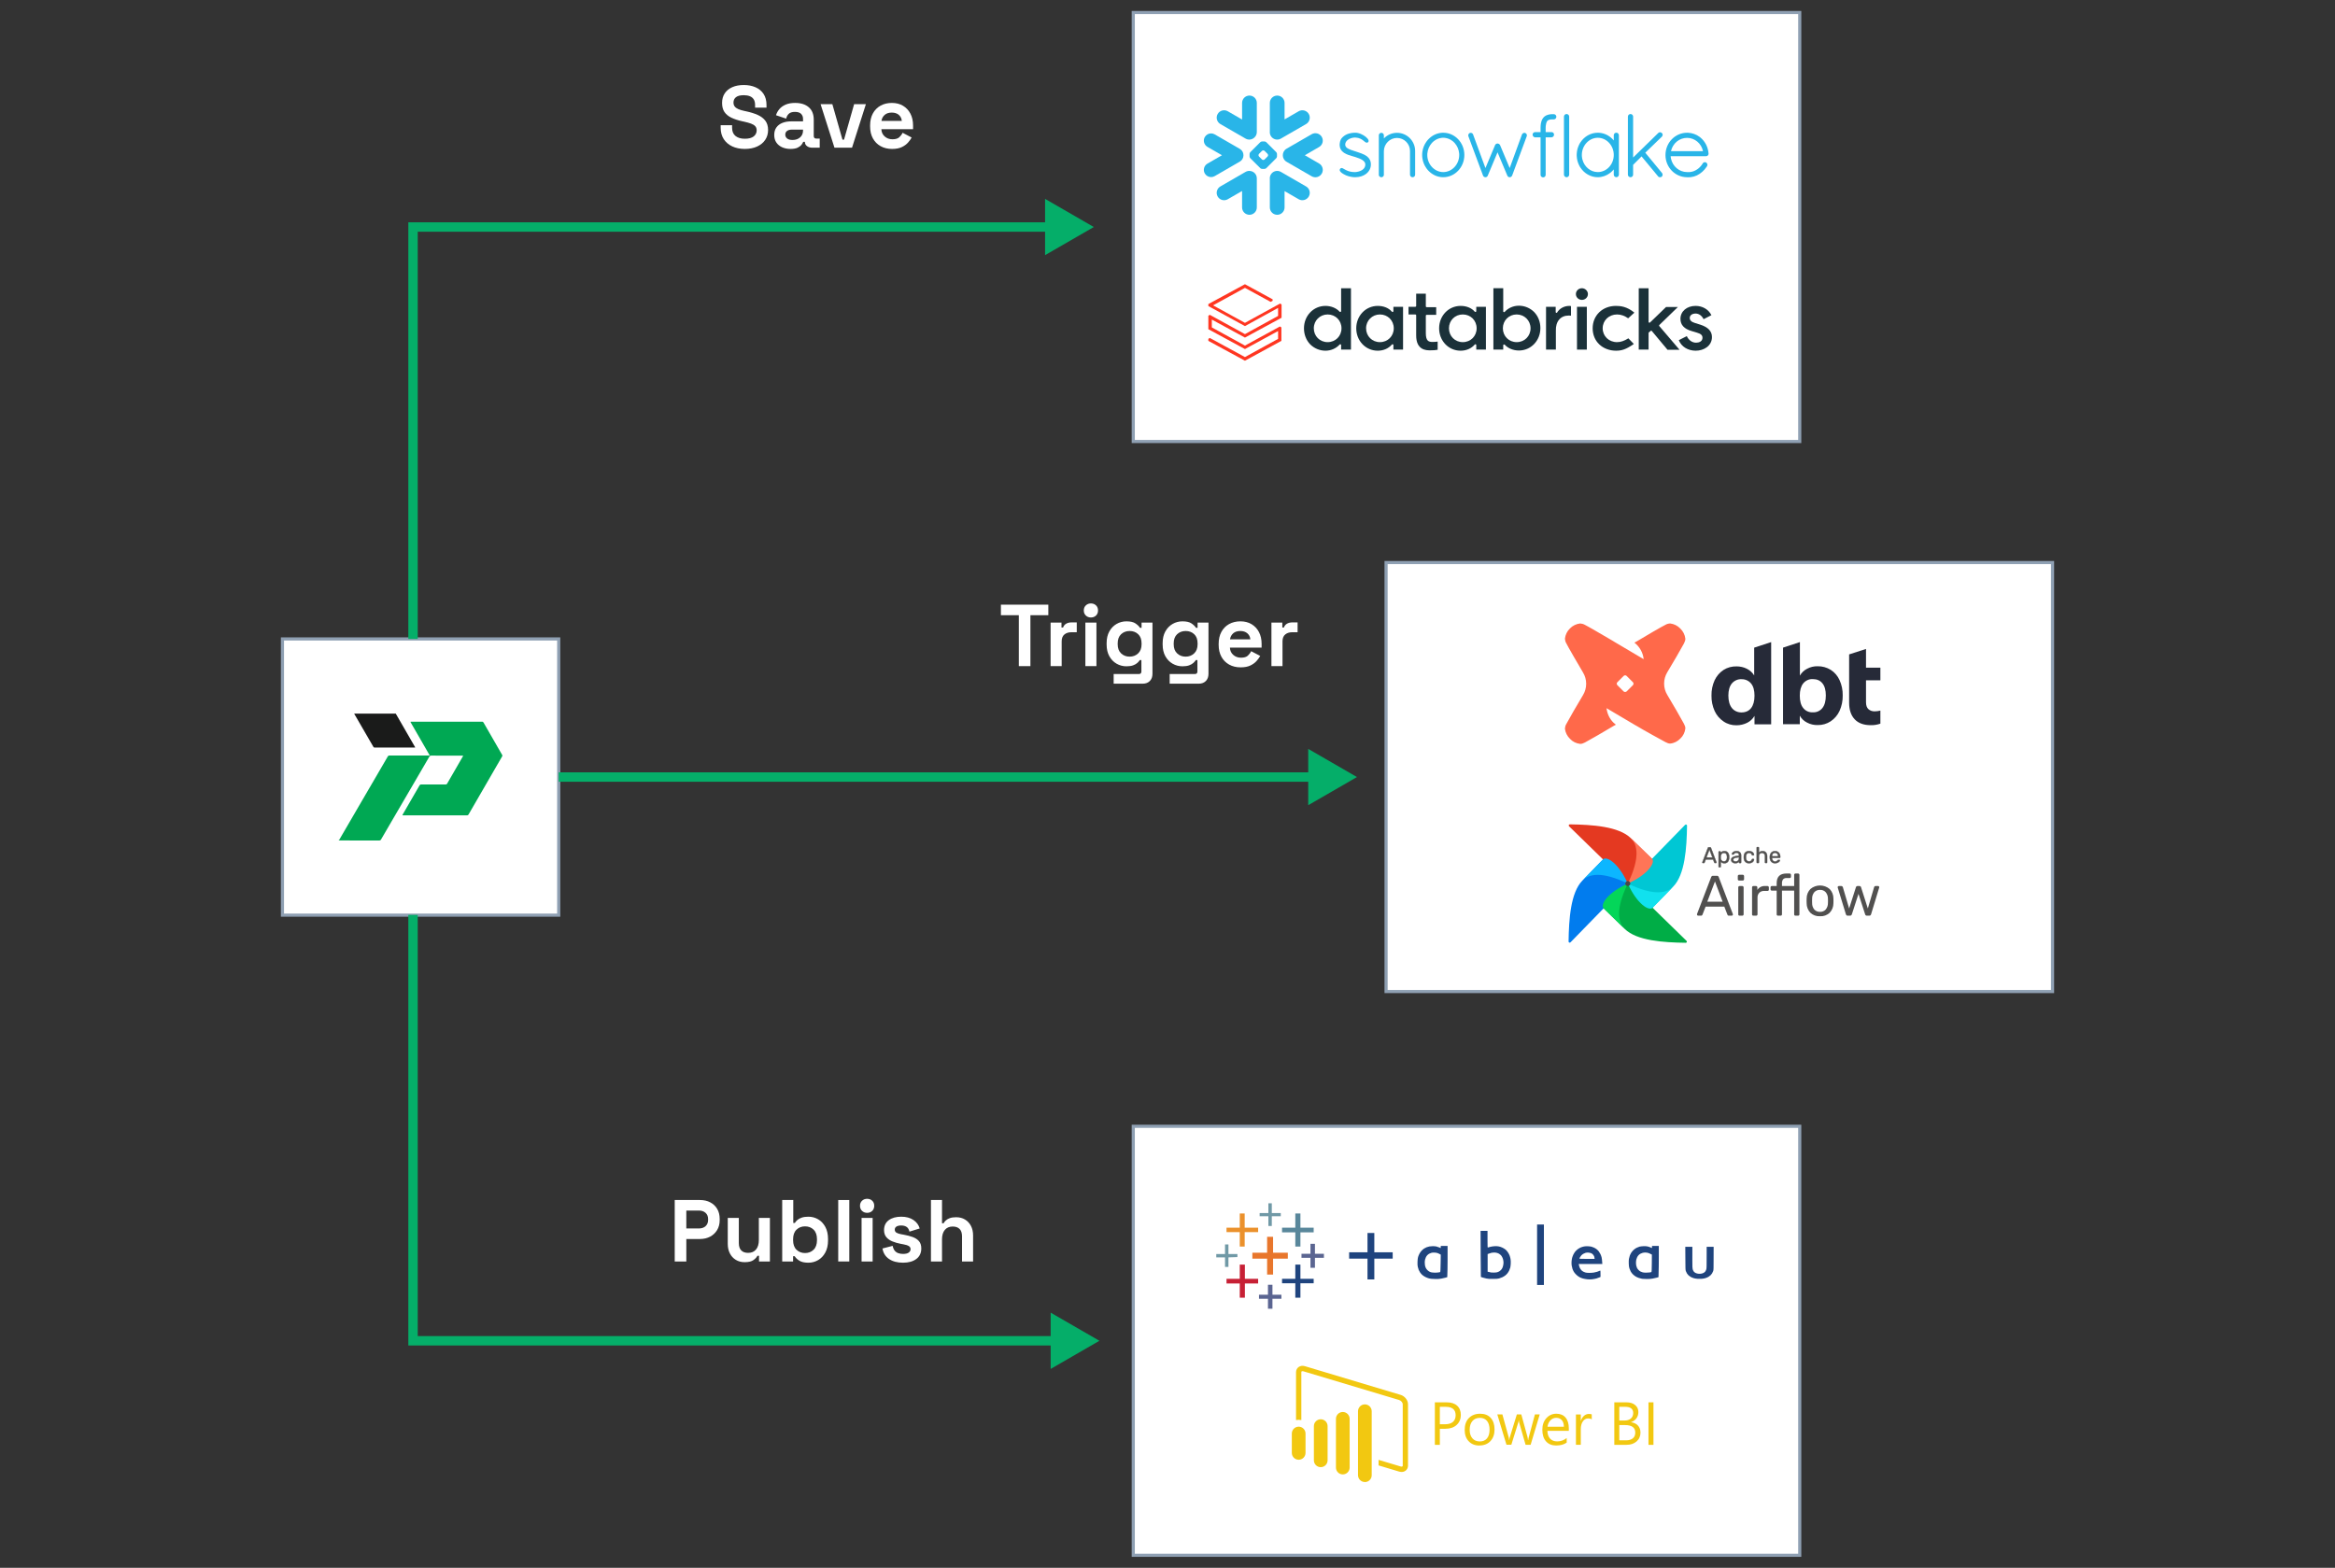 <?xml version="1.0" encoding="UTF-8"?>
<svg id="Layer_1" xmlns="http://www.w3.org/2000/svg" version="1.1" viewBox="0 0 744.586 500">
  <rect x="0" y="0" width="744.586" height="500" fill="#333333" stroke="none"/>
  <!-- Generator: Adobe Illustrator 29.5.0, SVG Export Plug-In . SVG Version: 2.1.0 Build 137)  -->
  <defs>
    <style>
      .st0 {
        fill: #00a853;
      }

      .st1 {
        fill: #05ae69;
      }

      .st2 {
        fill: #ff694a;
      }

      .st3 {
        fill: #e8762c;
      }

      .st4 {
        stroke: #8fa0b3;
      }

      .st4, .st5 {
        fill: #fff;
      }

      .st4, .st6 {
        stroke-miterlimit: 10;
      }

      .st7 {
        fill: #eb912c;
      }

      .st8 {
        fill: #04d659;
      }

      .st9 {
        fill: #59879b;
      }

      .st10 {
        fill: #f2c811;
      }

      .st11 {
        fill: #ff3621;
      }

      .st12, .st13 {
        fill: #1b3139;
      }

      .st14 {
        fill: #4a4848;
      }

      .st15 {
        fill: #1a1b1a;
      }

      .st16 {
        fill: #c72035;
      }

      .st17 {
        fill: #1f447e;
      }

      .st18 {
        fill: #7099a6;
      }

      .st13 {
        fill-rule: evenodd;
      }

      .st19 {
        fill: #51504f;
      }

      .st20 {
        fill: #262a38;
      }

      .st21 {
        fill: #017cee;
      }

      .st22 {
        fill: #00ad46;
      }

      .st23 {
        fill: #ff7557;
      }

      .st24 {
        fill: #11e1ee;
      }

      .st25 {
        fill: #5b6591;
      }

      .st26 {
        fill: #29b5e8;
      }

      .st27 {
        fill: #00c7d4;
      }

      .st28 {
        fill: #e43921;
      }

      .st29 {
        fill: #0cb6ff;
      }

      .st6 {
        fill: none;
        stroke: #05ae69;
        stroke-width: 3px;
      }
    </style>
  </defs>
  <rect class="st4" x="90.07" y="203.768" width="88.092" height="88.092"/>
  <rect class="st4" x="361.375" y="3.994" width="212.526" height="136.81"/>
  <g>
    <path class="st5" d="M215.157,402.307v-19.6h8.064c1.231,0,2.319.247,3.262.742.942.494,1.68,1.189,2.212,2.086.532.896.798,1.96.798,3.191v.393c0,1.213-.275,2.272-.825,3.178-.551.905-1.298,1.605-2.24,2.1-.943.495-2.012.742-3.206.742h-4.368v7.168h-3.696ZM218.854,391.779h4.004c.877,0,1.587-.243,2.128-.729s.812-1.147.812-1.988v-.279c0-.84-.271-1.503-.812-1.988s-1.251-.729-2.128-.729h-4.004v5.713Z"/>
    <path class="st5" d="M237.474,402.531c-1.083,0-2.03-.247-2.842-.742-.812-.494-1.442-1.181-1.891-2.059-.447-.877-.672-1.885-.672-3.023v-8.288h3.528v8.008c0,1.046.257,1.83.771,2.353.513.522,1.245.783,2.197.783,1.083,0,1.923-.358,2.521-1.077.597-.719.896-1.723.896-3.011v-7.056h3.528v13.888h-3.472v-1.819h-.505c-.224.467-.644.924-1.26,1.371-.616.448-1.55.673-2.8.673Z"/>
    <path class="st5" d="M257.774,402.699c-1.251,0-2.212-.215-2.884-.645-.672-.429-1.167-.905-1.484-1.428h-.504v1.68h-3.472v-19.6h3.528v7.308h.504c.205-.336.48-.653.826-.952.345-.298.802-.546,1.372-.741.568-.196,1.273-.294,2.113-.294,1.12,0,2.156.275,3.108.825.952.551,1.717,1.358,2.296,2.422.578,1.064.868,2.353.868,3.864v.448c0,1.512-.29,2.8-.868,3.864-.579,1.063-1.344,1.871-2.296,2.422-.952.55-1.988.826-3.108.826ZM256.71,399.619c1.082,0,1.987-.351,2.716-1.05.728-.7,1.092-1.723,1.092-3.066v-.28c0-1.344-.359-2.366-1.078-3.065-.719-.7-1.629-1.051-2.729-1.051-1.083,0-1.988.351-2.716,1.051-.729.699-1.093,1.722-1.093,3.065v.28c0,1.344.364,2.366,1.093,3.066.728.699,1.633,1.05,2.716,1.05Z"/>
    <path class="st5" d="M267.293,402.307v-19.6h3.528v19.6h-3.528Z"/>
    <path class="st5" d="M276.505,386.795c-.635,0-1.171-.205-1.609-.616-.439-.41-.658-.952-.658-1.624s.219-1.213.658-1.624c.438-.41.975-.616,1.609-.616.653,0,1.194.206,1.624.616.43.411.645.952.645,1.624s-.215,1.214-.645,1.624c-.43.411-.971.616-1.624.616ZM274.741,402.307v-13.888h3.528v13.888h-3.528Z"/>
    <path class="st5" d="M287.956,402.699c-1.811,0-3.294-.393-4.451-1.177-1.158-.783-1.858-1.903-2.101-3.359l3.248-.84c.131.653.351,1.166.658,1.54.308.373.69.64,1.148.798.457.158.956.237,1.497.237.821,0,1.429-.144,1.82-.434.393-.289.588-.648.588-1.078,0-.429-.187-.76-.56-.994-.374-.232-.971-.424-1.792-.573l-.784-.141c-.971-.187-1.857-.443-2.66-.77-.803-.327-1.446-.779-1.932-1.358-.485-.578-.729-1.325-.729-2.24,0-1.381.504-2.44,1.513-3.178,1.008-.737,2.333-1.105,3.976-1.105,1.549,0,2.837.345,3.864,1.035,1.026.691,1.698,1.597,2.016,2.717l-3.275,1.008c-.15-.709-.453-1.214-.91-1.513-.458-.298-1.022-.447-1.694-.447s-1.186.116-1.54.35-.532.556-.532.966c0,.448.187.78.561.994.373.215.877.378,1.512.49l.784.14c1.045.188,1.992.435,2.842.742s1.521.747,2.016,1.316c.495.569.742,1.339.742,2.31,0,1.456-.527,2.581-1.582,3.374-1.055.794-2.469,1.19-4.242,1.19Z"/>
    <path class="st5" d="M296.861,402.307v-19.6h3.528v7.42h.504c.149-.299.382-.598.7-.896.316-.298.741-.546,1.273-.741.532-.196,1.209-.294,2.03-.294,1.082,0,2.03.247,2.842.741.812.495,1.442,1.177,1.89,2.044.448.868.673,1.881.673,3.038v8.288h-3.528v-8.008c0-1.045-.257-1.829-.771-2.352s-1.245-.784-2.197-.784c-1.083,0-1.923.359-2.521,1.078s-.896,1.722-.896,3.01v7.056h-3.528Z"/>
  </g>
  <g>
    <path class="st5" d="M324.881,212.438v-16.24h-5.712v-3.36h15.12v3.36h-5.712v16.24h-3.696Z"/>
    <path class="st5" d="M335.017,212.438v-13.888h3.472v1.568h.504c.206-.56.547-.971,1.022-1.232s1.031-.392,1.666-.392h1.68v3.136h-1.735c-.896,0-1.634.238-2.212.714-.579.476-.868,1.209-.868,2.198v7.896h-3.528Z"/>
    <path class="st5" d="M347.869,196.926c-.635,0-1.171-.205-1.609-.616-.439-.411-.658-.952-.658-1.624s.219-1.213.658-1.624c.438-.41.975-.616,1.609-.616.653,0,1.194.206,1.624.616.43.411.645.952.645,1.624s-.215,1.213-.645,1.624-.971.616-1.624.616ZM346.105,212.438v-13.888h3.528v13.888h-3.528Z"/>
    <path class="st5" d="M352.881,205.55v-.448c0-1.456.289-2.702.868-3.738.578-1.036,1.348-1.829,2.31-2.38.961-.55,2.012-.826,3.15-.826,1.269,0,2.23.224,2.884.672.653.448,1.129.915,1.428,1.4h.504v-1.68h3.473v16.352c0,.952-.28,1.712-.84,2.282-.561.569-1.308.854-2.24.854h-9.296v-3.08h8.063c.522,0,.784-.28.784-.84v-3.612h-.504c-.187.299-.448.602-.784.91s-.784.565-1.344.77c-.561.206-1.27.308-2.128.308-1.139,0-2.189-.275-3.15-.826-.962-.55-1.731-1.344-2.31-2.38-.579-1.036-.868-2.282-.868-3.738ZM360.216,209.414c1.082,0,1.988-.345,2.716-1.036.729-.69,1.092-1.661,1.092-2.912v-.28c0-1.269-.359-2.245-1.078-2.926-.719-.681-1.628-1.022-2.729-1.022-1.083,0-1.988.341-2.716,1.022-.729.682-1.092,1.657-1.092,2.926v.28c0,1.251.363,2.222,1.092,2.912.728.691,1.633,1.036,2.716,1.036Z"/>
    <path class="st5" d="M370.744,205.55v-.448c0-1.456.289-2.702.868-3.738.578-1.036,1.348-1.829,2.31-2.38.961-.55,2.012-.826,3.15-.826,1.269,0,2.23.224,2.884.672.653.448,1.129.915,1.428,1.4h.504v-1.68h3.473v16.352c0,.952-.28,1.712-.84,2.282-.561.569-1.308.854-2.24.854h-9.296v-3.08h8.063c.522,0,.784-.28.784-.84v-3.612h-.504c-.187.299-.448.602-.784.91s-.784.565-1.344.77c-.561.206-1.27.308-2.128.308-1.139,0-2.189-.275-3.15-.826-.962-.55-1.731-1.344-2.31-2.38-.579-1.036-.868-2.282-.868-3.738ZM378.08,209.414c1.082,0,1.988-.345,2.716-1.036.729-.69,1.092-1.661,1.092-2.912v-.28c0-1.269-.359-2.245-1.078-2.926-.719-.681-1.628-1.022-2.729-1.022-1.083,0-1.988.341-2.716,1.022-.729.682-1.092,1.657-1.092,2.926v.28c0,1.251.363,2.222,1.092,2.912.728.691,1.633,1.036,2.716,1.036Z"/>
    <path class="st5" d="M395.607,212.83c-1.382,0-2.6-.294-3.654-.882-1.055-.588-1.876-1.418-2.464-2.492-.588-1.073-.882-2.338-.882-3.794v-.336c0-1.456.289-2.721.868-3.794.578-1.073,1.39-1.904,2.436-2.492,1.045-.588,2.259-.882,3.641-.882,1.362,0,2.548.303,3.556.91,1.008.607,1.792,1.447,2.352,2.52.561,1.074.841,2.32.841,3.738v1.204h-10.108c.037.952.392,1.727,1.063,2.324.673.598,1.493.896,2.465.896.989,0,1.717-.214,2.184-.644.467-.429.821-.905,1.064-1.428l2.884,1.512c-.262.486-.64,1.013-1.134,1.582-.495.57-1.153,1.055-1.975,1.456s-1.866.602-3.136.602ZM392.219,203.898h6.496c-.075-.802-.397-1.446-.967-1.932-.569-.485-1.312-.728-2.226-.728-.952,0-1.708.243-2.269.728-.56.486-.905,1.13-1.035,1.932Z"/>
    <path class="st5" d="M405.435,212.438v-13.888h3.472v1.568h.504c.206-.56.547-.971,1.022-1.232s1.031-.392,1.666-.392h1.68v3.136h-1.735c-.896,0-1.634.238-2.212.714-.579.476-.868,1.209-.868,2.198v7.896h-3.528Z"/>
  </g>
  <g>
    <path class="st5" d="M237.507,47.498c-1.513,0-2.847-.271-4.004-.812-1.158-.542-2.063-1.316-2.717-2.324-.653-1.008-.979-2.221-.979-3.64v-.784h3.64v.784c0,1.176.364,2.058,1.092,2.646.729.588,1.718.882,2.969.882,1.269,0,2.216-.252,2.842-.756.625-.504.938-1.148.938-1.932,0-.541-.153-.98-.462-1.316-.308-.336-.756-.611-1.344-.826-.588-.214-1.302-.415-2.142-.602l-.645-.14c-1.344-.298-2.497-.676-3.458-1.134-.962-.457-1.698-1.059-2.212-1.806-.514-.746-.77-1.717-.77-2.912s.284-2.217.854-3.066c.569-.849,1.372-1.502,2.408-1.96,1.036-.457,2.254-.686,3.654-.686,1.399,0,2.646.238,3.737.714,1.093.476,1.95,1.186,2.576,2.128.625.943.938,2.124.938,3.542v.84h-3.641v-.84c0-.747-.145-1.349-.434-1.806-.29-.457-.705-.793-1.246-1.008-.542-.214-1.186-.322-1.932-.322-1.12,0-1.946.21-2.479.63-.532.42-.798.994-.798,1.722,0,.486.126.896.378,1.232s.63.616,1.134.84c.504.224,1.148.42,1.933.588l.644.14c1.4.299,2.618.682,3.654,1.148,1.036.467,1.843,1.083,2.422,1.848.578.766.868,1.746.868,2.94,0,1.194-.304,2.245-.91,3.15s-1.466,1.615-2.576,2.128-2.422.77-3.934.77Z"/>
    <path class="st5" d="M252.095,47.498c-.99,0-1.876-.173-2.66-.518s-1.405-.849-1.862-1.512c-.458-.662-.686-1.47-.686-2.422s.228-1.75.686-2.394c.457-.644,1.092-1.129,1.904-1.456.812-.326,1.74-.49,2.786-.49h3.808v-.784c0-.653-.206-1.19-.616-1.61-.411-.42-1.063-.63-1.96-.63-.878,0-1.53.201-1.96.602s-.71.919-.84,1.554l-3.248-1.092c.224-.709.583-1.358,1.078-1.946.494-.588,1.157-1.064,1.988-1.428.83-.364,1.843-.546,3.037-.546,1.83,0,3.276.458,4.341,1.372,1.063.915,1.596,2.24,1.596,3.976v5.18c0,.56.261.84.784.84h1.12v2.912h-2.353c-.69,0-1.26-.168-1.708-.504s-.672-.784-.672-1.344v-.028h-.532c-.074.224-.242.518-.504.882-.262.364-.672.686-1.231.966-.561.28-1.326.42-2.296.42ZM252.71,44.642c.989,0,1.797-.275,2.422-.826.626-.55.938-1.283.938-2.198v-.28h-3.556c-.654,0-1.167.14-1.54.42-.374.28-.561.672-.561,1.176s.196.915.588,1.232c.393.317.962.476,1.708.476Z"/>
    <path class="st5" d="M266.094,47.106l-4.424-13.888h3.752l3.22,11.312h.504l3.22-11.312h3.753l-4.425,13.888h-5.6Z"/>
    <path class="st5" d="M284.462,47.498c-1.382,0-2.6-.294-3.654-.882-1.055-.588-1.876-1.418-2.464-2.492-.588-1.073-.882-2.338-.882-3.794v-.336c0-1.456.289-2.721.868-3.794.578-1.073,1.39-1.904,2.436-2.492,1.045-.588,2.259-.882,3.641-.882,1.362,0,2.548.303,3.556.91,1.008.607,1.792,1.447,2.352,2.52.561,1.074.841,2.32.841,3.738v1.204h-10.108c.037.952.392,1.727,1.063,2.324.673.598,1.493.896,2.465.896.989,0,1.717-.214,2.184-.644.467-.429.821-.905,1.064-1.428l2.884,1.512c-.262.486-.64,1.013-1.134,1.582-.495.57-1.153,1.055-1.975,1.456s-1.866.602-3.136.602ZM281.074,38.566h6.496c-.075-.802-.397-1.446-.967-1.932-.569-.485-1.312-.728-2.226-.728-.952,0-1.708.243-2.269.728-.56.486-.905,1.13-1.035,1.932Z"/>
  </g>
  <g>
    <path class="st0" d="M108.024,267.919c.146.041.152-.095.193-.165,2.346-4.025,4.688-8.052,7.033-12.078,1.792-3.076,3.587-6.15,5.381-9.226,1.019-1.745,2.041-3.488,3.048-5.239.119-.207.249-.257.467-.257,4.145.005,8.289.004,12.433.001.131,0,.316.074.383-.058.062-.121-.085-.244-.152-.36-1.934-3.357-3.868-6.712-5.802-10.069-.161-.278-.149-.299.179-.299,7.521,0,15.041.002,22.562-.006.259-.001.359.129.467.316,1.73,3.01,3.464,6.018,5.197,9.027.24.417.474.837.724,1.248.1.163.091.293-.004.457-1.114,1.917-2.22,3.838-3.329,5.757-2.092,3.618-4.184,7.234-6.276,10.851-.374.645-.76,1.282-1.12,1.935-.117.212-.254.277-.49.276-5.099-.006-10.198-.004-15.297-.004-1.663,0-3.327,0-4.991-.001-.338,0-.357-.029-.192-.313,1.783-3.082,3.569-6.162,5.346-9.247.126-.218.274-.29.519-.289,2.589.007,5.178.001,7.767.01.26.001.402-.079.532-.305,1.647-2.866,3.304-5.725,4.959-8.587.17-.293.158-.314-.189-.314-3.317-.001-6.635.002-9.952-.005-.224,0-.356.068-.471.265-1.739,2.994-3.485,5.983-5.23,8.973-2.304,3.948-4.61,7.895-6.914,11.843-1.107,1.897-2.214,3.793-3.314,5.694-.121.209-.253.294-.506.293-4.174-.009-8.348-.007-12.521-.007-.147,0-.293.001-.44.001,0,0,0-.118-0-.118Z"/>
    <path class="st15" d="M126.276,227.585c-.084.14.052.22.103.308,1.757,3.058,3.521,6.111,5.284,9.165.249.432.498.863.748,1.296-.111.067-.222.043-.328.043-4.213.001-8.426,0-12.639.005-.179,0-.28-.047-.371-.205-1.996-3.452-3.997-6.9-5.996-10.349-.047-.081-.135-.15-.092-.263h13.291Z"/>
  </g>
  <rect class="st4" x="441.99" y="179.409" width="212.526" height="136.81"/>
  <rect class="st4" x="361.375" y="359.196" width="212.526" height="136.81"/>
  <g>
    <line class="st6" x1="178.162" y1="247.814" x2="419.794" y2="247.814"/>
    <polygon class="st1" points="417.168 256.789 432.711 247.814 417.168 238.838 417.168 256.789"/>
  </g>
  <g>
    <polyline class="st6" points="131.708 203.768 131.708 72.399 335.878 72.399"/>
    <polygon class="st1" points="333.252 81.374 348.795 72.399 333.252 63.424 333.252 81.374"/>
  </g>
  <g>
    <polyline class="st6" points="131.708 291.782 131.708 427.601 337.664 427.601"/>
    <polygon class="st1" points="335.038 436.576 350.581 427.601 335.038 418.626 335.038 436.576"/>
  </g>
  <g>
    <g>
      <polygon class="st18" points="404.462 385.304 404.462 386.865 401.67 386.865 401.67 387.88 404.462 387.88 404.462 390.99 405.554 390.99 405.554 387.88 408.415 387.88 408.415 386.865 405.554 386.865 405.554 383.75 404.462 383.75 404.462 385.304"/>
      <polygon class="st7" points="395.338 389.264 395.338 391.529 391.112 391.529 391.112 392.95 395.338 392.95 395.338 397.55 396.905 397.55 396.905 392.95 401.195 392.95 401.195 391.529 396.905 391.529 396.905 386.998 395.338 386.998 395.338 389.264"/>
      <polygon class="st9" points="413.047 389.264 413.047 391.529 408.821 391.529 408.821 393.02 413.047 393.02 413.047 397.55 414.678 397.55 414.678 393.02 418.904 393.02 418.904 391.529 414.678 391.529 414.678 386.998 413.047 386.998 413.047 389.264"/>
      <polygon class="st3" points="404.056 396.979 404.056 399.517 399.354 399.517 399.354 401.408 404.056 401.408 404.056 406.484 405.96 406.484 405.96 401.408 410.661 401.408 410.661 399.517 405.96 399.517 405.96 394.441 404.056 394.441 404.056 396.979"/>
      <polygon class="st25" points="417.882 398.261 417.882 399.854 415.02 399.854 415.02 401.142 417.882 401.142 417.882 404.321 419.31 404.321 419.31 401.142 422.171 401.142 422.171 399.854 419.31 399.854 419.31 396.675 417.882 396.675 417.882 398.261"/>
      <polygon class="st18" points="390.636 398.401 390.636 399.923 387.844 399.923 387.844 401.002 390.636 401.002 390.636 404.048 391.728 404.048 391.728 401.002 394.589 400.901 394.589 399.923 391.728 399.923 391.728 396.878 390.636 396.878 390.636 398.401"/>
      <polygon class="st16" points="395.338 405.571 395.338 407.836 391.112 407.836 391.112 409.327 395.338 409.327 395.338 413.857 396.969 413.857 396.969 409.327 401.195 409.327 401.195 407.836 396.969 407.836 396.969 403.305 395.338 403.305 395.338 405.571"/>
      <polygon class="st17" points="413.047 405.571 413.047 407.836 408.821 407.836 408.821 409.257 413.047 409.257 413.047 413.857 414.678 413.857 414.678 409.257 418.904 409.257 418.904 407.836 414.678 407.836 414.678 403.305 413.047 403.305 413.047 405.571"/>
      <polygon class="st25" points="404.329 411.326 404.329 412.912 401.467 412.912 401.467 414.2 404.329 414.2 404.329 417.379 405.757 417.379 405.757 414.2 408.618 414.2 408.618 412.912 405.757 412.912 405.757 409.733 404.329 409.733 404.329 411.326"/>
    </g>
    <path class="st17" d="M492.323,390.514v19.289h-2.176v-19.289h2.176ZM438.243,393.223v6.155h5.857v2.03h-5.857v6.631h-2.176v-6.631h-5.857v-2.03h5.857v-6.155h2.176ZM506.358,397.449c.393.019.895.082,1.123.14.222.057.59.19.812.298.228.102.596.324.818.495.228.171.546.489.711.704s.4.609.527.869c.127.26.292.717.368,1.015s.165.901.235,2.132h-7.525l.044.254c.019.14.102.438.165.66.07.222.247.571.387.768s.349.431.457.514c.114.082.343.222.514.311.165.082.457.19.647.241s.698.095,1.155.095c.451,0,1.098-.044,1.434-.102s.812-.171,1.053-.247.558-.197.698-.266.286-.133.324-.133c.043,0,.068.355.07,1.827l0.0.203h0l-.374.171c-.209.095-.641.247-.971.343-.33.089-.933.203-1.345.247-.565.057-.945.057-1.536,0-.431-.044-1.06-.159-1.396-.254s-.825-.286-1.079-.425c-.26-.14-.698-.463-.977-.723-.286-.26-.641-.685-.806-.945-.165-.26-.368-.704-.463-.983s-.209-.768-.254-1.079c-.051-.349-.063-.838-.038-1.218.019-.355.102-.888.178-1.187s.26-.787.406-1.085.419-.723.596-.945c.184-.222.546-.565.806-.761.26-.197.698-.444.971-.558.266-.114.73-.247,1.022-.305.349-.063.768-.089,1.244-.07h0ZM528.966,397.347v3.401c0,1.872-.019,4.112-.102,6.554l-.546.165c-.298.089-.901.228-1.345.298-.565.102-1.104.14-1.834.14-.577,0-1.244-.032-1.485-.07-.241-.044-.717-.165-1.053-.273-.362-.114-.831-.336-1.123-.527-.286-.184-.679-.508-.882-.73-.197-.216-.476-.596-.609-.838s-.317-.685-.406-.977c-.133-.425-.171-.755-.203-1.523-.019-.615,0-1.161.051-1.459.044-.26.159-.698.254-.977.089-.279.298-.723.463-.983.159-.26.501-.673.761-.914.292-.266.673-.539.983-.692.279-.133.685-.298.914-.362.222-.057.774-.127,1.225-.146.603-.025.952,0,1.326.076.286.063.711.203.958.317.241.108.451.203.457.197.012,0,.018-.128.019-.291l0-.388h2.176-0ZM461.606,397.347l-0,4.231h0l-.001.442c-.005,1.986-.032,3.935-.101,5.283l-.546.165c-.298.089-.926.228-1.396.311-.717.121-1.041.133-2.075.108-.958-.025-1.345-.063-1.77-.171-.305-.082-.825-.279-1.161-.444-.355-.178-.78-.457-1.022-.666-.222-.203-.539-.565-.692-.799-.159-.241-.368-.622-.457-.844s-.222-.666-.286-.977c-.089-.457-.108-.793-.082-1.593.032-.768.076-1.142.184-1.523.082-.279.273-.736.419-1.015.146-.279.438-.704.654-.939.222-.241.584-.558.806-.711.222-.146.59-.343.819-.431.222-.089.628-.209.901-.26.273-.051.78-.095,1.123-.095.349,0,.844.051,1.11.102.26.057.673.197.92.311.241.108.451.203.457.197.006,0,.019-.152.019-.336v-.343h2.176l0-0ZM474.341,392.544l0,3.224c.002,1.989.021,2.116.12,2.086.07-.025.4-.114.736-.209.4-.108.882-.178,1.396-.209.584-.025.926-.006,1.358.076.368.07.806.222,1.193.412.336.165.78.444.99.628.203.178.527.552.711.831.19.279.425.723.527.996.108.266.241.768.305,1.117.076.457.095.85.07,1.472-.019.463-.089,1.041-.152,1.282-.057.241-.209.654-.33.914-.121.26-.362.66-.533.882-.165.222-.501.552-.742.736-.235.184-.666.438-.945.565-.279.133-.742.298-1.022.374-.438.121-.717.14-1.973.146-1.187.006-1.574-.019-2.043-.121-.317-.07-.844-.203-1.161-.292s-.596-.19-.622-.216-.057-3.338-.07-7.367l-.025-7.329h2.214l-0-0ZM539.663,397.62l-.006,3.401v.396l0.0.479c.002,2.112.015,2.518.098,2.843l.009.035c.008.029.016.057.025.087.082.254.235.552.362.704.121.14.374.33.565.419.184.089.539.19.78.222.26.038.628.038.888,0,.241-.032.596-.133.78-.222.19-.089.444-.279.565-.419.127-.152.286-.451.362-.704.01-.033.02-.065.028-.099l.006-.026c.079-.334.095-.939.098-4.698l0-.303c0-.052 0-.104 0-.157l0-.835v-.178l0-.944h2.227l-.013,3.674c-.006,3.065-.011,3.591-.099,3.938l-.008.031c-.004.015-.009.03-.013.045l-.009.03h0l-.01.03h0c-.076.222-.235.558-.355.742-.121.19-.33.451-.476.59-.14.14-.444.362-.666.495s-.654.317-.952.412c-.343.108-.799.19-1.225.222-.381.019-.99.019-1.364-.006-.425-.025-.888-.108-1.225-.216-.305-.095-.73-.279-.958-.412-.222-.133-.52-.355-.666-.495-.14-.14-.355-.4-.476-.59-.114-.184-.273-.52-.349-.742l-.005-.015h0l-.01-.03c-.01-.03-.019-.059-.027-.09l-.008-.032c-.085-.35-.092-.95-.108-3.907l-.025-3.674h2.259l0-0ZM524.607,399.454c-.241,0-.609.051-.812.102-.209.057-.527.184-.711.286-.184.102-.451.311-.596.47s-.336.438-.431.628c-.095.184-.216.527-.273.761-.057.228-.102.679-.102.996s.044.768.102.996c.057.235.165.552.247.711s.292.438.463.615c.171.184.451.4.615.482.171.089.476.209.685.266.235.07.622.108,1.072.108.381,0,.92-.032,1.187-.07.273-.038.533-.095.571-.121.057-.032.089-.85.108-2.811l.019-2.773c-.685-.349-1.066-.495-1.294-.552-.222-.057-.603-.102-.85-.095v-0ZM456.429,399.555c-.203.057-.52.184-.704.286-.184.102-.451.311-.596.47s-.343.438-.431.628c-.095.184-.216.527-.273.761-.057.228-.102.647-.102.926s.032.692.07.914c.044.222.159.59.266.812.127.266.33.539.59.78.254.235.552.431.812.533.317.127.571.165,1.225.197.463.019,1.047-.006,1.358-.051.298-.044.577-.102.622-.127.051-.032.089-.914.121-2.805l.044-2.754c-.558-.305-.869-.444-1.06-.508-.184-.07-.615-.133-.952-.146-.419-.019-.73.006-.99.082v0ZM476.422,399.454c-.26.006-.603.038-.749.07-.152.032-.501.14-.787.241l-.508.178v5.628c1.066.279,1.294.298,2.005.279.698-.019.926-.051,1.263-.178.222-.089.533-.254.679-.374.152-.114.368-.33.482-.476.114-.146.279-.451.362-.673.089-.222.19-.647.228-.945.057-.406.057-.685-.006-1.117-.051-.387-.159-.736-.317-1.066-.127-.273-.349-.609-.489-.749-.14-.14-.393-.336-.565-.431-.165-.102-.489-.228-.717-.286-.222-.063-.622-.108-.882-.102l0-0ZM505.603,399.549c-.203.057-.533.203-.736.324-.203.121-.489.355-.641.52-.146.171-.343.451-.431.628-.089.178-.165.349-.165.387,0,.042.777.067,2.216.07l2.657 0c-.07-.501-.133-.749-.184-.882-.057-.127-.222-.368-.368-.527-.178-.197-.393-.336-.641-.431-.209-.07-.59-.146-.85-.165-.305-.013-.615.013-.857.076l-0.0 0Z"/>
  </g>
  <g>
    <path class="st10" d="M414.123,465.539c-1.206,0-2.185-.98-2.185-2.19v-6.168c0-1.209.98-2.19,2.185-2.19,1.207.004,2.184.983,2.187,2.19v6.169c0,1.209-.98,2.19-2.187,2.19v-.002ZM421.158,467.905c-1.208,0-2.185-.98-2.185-2.19v-10.894c0-1.211.977-2.19,2.185-2.19s2.187.98,2.187,2.19v10.894c0,1.211-.98,2.19-2.187,2.19ZM428.192,470.217c-1.208,0-2.185-.98-2.185-2.19v-15.532c0-1.211.98-2.19,2.185-2.19s2.185.98,2.185,2.19v15.529c0,1.211-.977,2.19-2.185,2.19v.003ZM446.634,444.849l-30.507-9.145c-1.497-.467-2.848.467-2.848,1.919v15.263c.278-.056.561-.084.845-.084.284 0.0.568.028.847.084v-15.252c0-.103,0-.342.374-.342.101.001.202.017.299.048l30.508,9.145c.663.199,1.155.875,1.155,1.346v19.563c0,.112,0,.339-.374.339-.101-0-.201-.016-.297-.048l-7.038-2.106v1.766l6.537,1.966c.254.077.517.118.783.12,1.09.05,2.015-.794,2.064-1.885.002-.051.003-.103.001-.154v-19.58c0-1.268-1.038-2.573-2.366-2.969l.017.006v-0ZM435.227,472.645c-1.208,0-2.185-.98-2.185-2.19v-20.383c0-1.209.98-2.191,2.185-2.191s2.185.98,2.185,2.191v20.4c0,1.211-.977,2.19-2.185,2.19v-.017Z"/>
    <path class="st10" d="M459.14,455.658v5.122h-1.587v-13.553h3.724c1.449,0,2.571.353,3.359,1.059s1.195,1.701,1.195,2.986-.442,2.337-1.328,3.156-2.08,1.229-3.576,1.229h-1.786l-.001.001-0.0 0ZM459.14,448.664v5.556h1.663c1.097,0,1.933-.249,2.508-.751s.865-1.208.865-2.122c0-1.788-1.057-2.684-3.175-2.684h-1.861ZM471.77,461.007c-1.43,0-2.572-.453-3.426-1.357s-1.281-2.102-1.281-3.595c0-1.625.433-2.896,1.333-3.809s2.078-1.381,3.591-1.381c1.443,0,2.568.433,3.378,1.333s1.214,2.12,1.214,3.684c0,1.545-.437,2.78-1.309,3.71s-2.042,1.393-3.5,1.393v.022h-0ZM471.883,452.181c-.997,0-1.782.339-2.362,1.016s-.869,1.611-.869,2.802c0,1.146.293,2.051.867,2.712s1.371.992,2.353.992c1.002,0,1.772-.325,2.31-.975s.808-1.571.808-2.768c0-1.209-.271-2.142-.808-2.798s-1.308-.983-2.31-.983l.011.001-0-0ZM490.988,451.102l-2.902,9.676h-1.606l-1.994-6.927c-.076-.264-.126-.563-.152-.899h-.038c-.036.295-.102.586-.198.867l-2.164,6.934h-1.549l-2.93-9.676h1.625l2.004,7.278c.063.22.108.509.132.869h.076c.024-.302.081-.599.17-.888l2.23-7.26h1.417l2.004,7.295c.063.233.111.523.141.87h.076c.013-.246.065-.535.16-.87l1.965-7.295h1.531l-.001.026v0ZM500.285,456.329h-6.845c.025,1.077.325,1.909.869,2.494s1.316.867,2.275.867c1.09,0,2.091-.358,3.006-1.078v1.455c-.851.618-1.975.926-3.374.926-1.367,0-2.441-.44-3.222-1.319s-1.172-2.113-1.172-3.708c0-1.517.427-2.734,1.281-3.682.854-.948,1.913-1.422,3.18-1.422s2.246.41,2.94,1.228,1.04,1.957,1.04,3.413v.813l.023.012 0.0 0ZM498.695,455.016c-.007-.894-.221-1.593-.647-2.088s-1.016-.758-1.772-.758c-.703-.012-1.379.272-1.861.783-.509.523-.826,1.207-.946,2.051l5.226.012v-0ZM507.58,452.671c-.271-.208-.65-.312-1.172-.312-.65,0-1.214.312-1.658.935s-.666,1.474-.666,2.553v4.932h-1.549v-9.676h1.549v1.994h.038c.22-.68.558-1.21,1.011-1.593s.96-.571,1.522-.571c.403,0,.711.043.926.132v1.606h-.001l0-0ZM514.772,460.78v-13.553h3.857c1.172,0,2.102.287,2.788.86s1.029,1.32,1.029,2.24c0,.758-.208,1.436-.624,2.004s-.988.97-1.72,1.21v.037c.913.108,1.644.452,2.192,1.035s.821,1.34.821,2.272c0,1.159-.415,2.098-1.246,2.817s-1.881,1.077-3.148,1.077h-3.951ZM516.361,448.666v4.367h1.625c.869,0,1.554-.21,2.051-.628s.758-1.01.758-1.773c0-1.316-.867-1.975-2.6-1.975l-1.834.01ZM516.361,454.47v4.876h2.167c.932,0,1.656-.221,2.169-.65s.758-1.044.758-1.814c0-1.6-1.09-2.401-3.27-2.401l-1.825-.011h0ZM527.257,460.78h-1.587v-13.553h1.587v13.553Z"/>
  </g>
  <g>
    <path class="st20" d="M564.789,204.774v26.217h-5.313v-2.674c-.556.938-1.354,1.702-2.326,2.188-1.042.521-2.222.799-3.403.799-1.459.035-2.917-.382-4.132-1.215-1.25-.833-2.222-1.979-2.848-3.333-.694-1.563-1.042-3.229-1.007-4.931-.035-1.701.313-3.368,1.007-4.896.625-1.32,1.598-2.465,2.813-3.264,1.25-.799,2.708-1.181,4.167-1.146,1.146,0,2.292.243,3.299.764.972.486,1.771,1.215,2.326,2.118v-8.855l5.417-1.771ZM558.4,225.816c.694-.903,1.076-2.222,1.076-3.924,0-1.702-.347-2.986-1.076-3.889-.729-.903-1.875-1.424-3.056-1.389-1.181-.069-2.326.451-3.091,1.354-.729.903-1.111,2.188-1.111,3.854,0,1.702.382,3.021,1.111,3.959.729.938,1.91,1.458,3.091,1.424,1.319,0,2.361-.486,3.056-1.389v0ZM583.784,213.628c1.25.799,2.222,1.945,2.812,3.264.694,1.528,1.042,3.195,1.007,4.896.035,1.701-.313,3.403-1.007,4.931-.625,1.354-1.597,2.5-2.848,3.334-1.215.799-2.674,1.215-4.132,1.181-1.181.035-2.362-.243-3.403-.799-.972-.486-1.771-1.25-2.292-2.188v2.708h-5.347v-24.411l5.382-1.771v10.695c.521-.938,1.319-1.701,2.292-2.188,1.042-.556,2.188-.833,3.369-.799,1.458-.035,2.917.382,4.167,1.146v-0ZM581.144,225.782c.729-.938,1.077-2.257,1.077-3.993,0-1.667-.347-2.952-1.077-3.854s-1.736-1.354-3.056-1.354c-1.18-.069-2.326.451-3.09,1.389-.729.938-1.077,2.222-1.077,3.889,0,1.702.347,3.021,1.077,3.924.729.938,1.875,1.458,3.09,1.389,1.181.069,2.326-.451,3.056-1.389ZM595.034,216.962v7.014c0,1.007.278,1.736.764,2.188.556.486,1.284.729,2.049.694.59,0,1.215-.104,1.771-.243v4.167c-1.007.347-2.049.521-3.091.486-2.222,0-3.924-.625-5.104-1.875-1.18-1.25-1.771-3.021-1.771-5.313v-15.383l5.382-1.736v5.973h4.584v4.028h-4.584Z"/>
    <path class="st2" d="M535.795,200.433c.903.868,1.493,2.014,1.632,3.264,0,.521-.139.868-.451,1.528s-4.167,7.327-5.313,9.167c-.66,1.076-1.007,2.361-1.007,3.611,0,1.285.347,2.535,1.007,3.611,1.146,1.84,5,8.542,5.313,9.202.313.66.451.972.451,1.493-.139,1.25-.695,2.396-1.597,3.229-.868.903-2.014,1.493-3.229,1.597-.521,0-.868-.139-1.493-.451s-7.431-4.063-9.271-5.209c-.139-.069-.278-.174-.451-.243l-9.098-5.382c.208,1.736.972,3.403,2.222,4.618.243.243.486.451.764.66-.208.104-.451.208-.66.347-1.84,1.146-8.542,5-9.202,5.313-.66.313-.972.451-1.528.451-1.25-.139-2.396-.694-3.229-1.597-.903-.868-1.493-2.014-1.632-3.264.035-.521.174-1.042.451-1.493.312-.66,4.167-7.362,5.313-9.202.66-1.076,1.007-2.327,1.007-3.611,0-1.285-.347-2.535-1.007-3.611-1.146-1.91-5.035-8.612-5.313-9.271-.278-.451-.417-.972-.451-1.493.139-1.25.694-2.396,1.597-3.264.868-.903,2.014-1.458,3.264-1.597.521.035,1.042.174,1.528.451.556.243,5.452,3.09,8.056,4.618l.59.347c.208.139.382.243.521.313l.278.174,9.271,5.486c-.208-2.083-1.285-3.993-2.952-5.278.208-.104.451-.208.66-.347,1.84-1.146,8.542-5.035,9.202-5.313.451-.278.972-.417,1.528-.451,1.215.139,2.361.694,3.229,1.597l0-0ZM518.71,220.504l1.979-1.979c.278-.278.278-.694,0-.972l-1.979-1.979c-.278-.278-.694-.278-.972,0l-1.979,1.979c-.278.278-.278.694,0,.972l1.979,1.979c.243.243.694.243.972,0Z"/>
  </g>
  <g>
    <path class="st21" d="M500.801,300.519l18.082-18.535c.115-.114.132-.294.04-.427-1.1-1.535-3.129-1.801-3.88-2.833-2.227-3.055-2.792-4.785-3.75-4.678-.067.01-.128.042-.174.092l-6.532,6.696c-3.758,3.849-4.298,12.333-4.396,19.437-.001.145.087.275.221.33s.288.022.388-.082h0Z"/>
    <path class="st22" d="M537.807,300.062l-18.535-18.083c-.114-.116-.294-.133-.428-.04-1.535,1.1-1.801,3.129-2.833,3.88-3.055,2.227-4.785,2.792-4.678,3.75.01.066.042.128.092.173l6.696,6.532c3.849,3.758,12.333,4.298,19.437,4.395.144,0,.274-.087.328-.22s.023-.286-.08-.387v-0Z"/>
    <path class="st8" d="M518.121,296.275c-2.104-2.053-3.079-6.113.953-14.487-6.555,2.93-8.853,6.781-7.723,7.883l6.77,6.604h-0Z"/>
    <path class="st27" d="M537.349,263.057l-18.081,18.535c-.115.114-.133.294-.04.427,1.1,1.535,3.128,1.801,3.88,2.833,2.227,3.055,2.793,4.785,3.75,4.678.067-.009.128-.042.174-.092l6.532-6.696c3.758-3.849,4.298-12.333,4.396-19.437 0-.145-.087-.275-.221-.329-.134-.054-.288-.022-.388.082v-0Z"/>
    <path class="st24" d="M533.566,282.742c-2.053,2.104-6.113,3.079-14.487-.953,2.93,6.555,6.781,8.853,7.883,7.723l6.604-6.77Z"/>
    <path class="st28" d="M500.342,263.514l18.535,18.081c.114.115.294.132.427.04,1.535-1.1,1.801-3.129,2.833-3.88,3.055-2.227,4.785-2.792,4.678-3.749-.01-.067-.042-.128-.092-.174l-6.696-6.532c-3.849-3.758-12.333-4.298-19.437-4.396-.145-.001-.276.087-.33.221s-.022.288.083.389h0Z"/>
    <path class="st23" d="M520.031,267.301c2.104,2.053,3.079,6.113-.953,14.487,6.555-2.93,8.853-6.781,7.723-7.883l-6.77-6.604 0-0Z"/>
    <path class="st29" d="M504.587,280.835c2.053-2.104,6.113-3.079,14.487.953-2.93-6.555-6.781-8.853-7.883-7.723l-6.604,6.77v0Z"/>
    <path class="st14" d="M519.077,282.593c.446,0,.808-.362.808-.808s-.362-.808-.808-.808-.808.362-.808.808.362.808.808.808Z"/>
    <path class="st19" d="M542.995,275.224c-.078-.002-.141-.065-.143-.143-.001-.026.001-.053.007-.079l1.774-4.628c.03-.1.125-.165.229-.157h.486c.104-.007.199.058.229.157l1.767,4.628.014.079c-.002.078-.065.141-.143.143h-.364c-.044.003-.087-.01-.122-.036-.025-.024-.045-.053-.057-.086l-.393-1.015h-2.346l-.393,1.015c-.013.034-.035.064-.064.086-.033.025-.073.038-.114.036h-.366 0ZM546.071,273.471l-.966-2.539-.965,2.539h1.931ZM548.202,276.582c-.046.001-.089-.017-.121-.05-.029-.031-.045-.072-.043-.114v-4.747c-.002-.042.014-.084.043-.114.032-.033.076-.051.121-.05h.329c.089.004.16.075.164.164v.314c.273-.37.714-.577,1.173-.55.428-.031.846.144,1.123.472.266.351.409.779.408,1.219.005.052.007.133.007.243s-.002.191-.007.243c-.001.44-.144.867-.408,1.219-.278.326-.695.502-1.123.472-.451.021-.883-.179-1.158-.536v1.659c.002.042-.014.084-.043.114-.029.033-.071.052-.115.05l-.35-.008-0-0ZM549.719,274.716c.283.025.559-.093.737-.315.168-.244.258-.533.257-.829.005-.048.007-.117.007-.207,0-.901-.334-1.352-1.002-1.352-.287-.019-.565.104-.744.329-.165.223-.257.492-.264.77l-.008.272.008.279c.005.269.101.529.272.737.182.215.455.332.736.316h.001ZM553.329,275.293c-.225.002-.448-.047-.651-.143-.189-.086-.354-.219-.479-.385-.113-.161-.173-.354-.172-.551-.004-.304.139-.591.385-.77.312-.224.677-.362,1.058-.4l1.065-.15v-.207c0-.486-.278-.729-.834-.729-.181-.007-.36.04-.513.136-.124.076-.227.182-.3.308-.01.036-.03.068-.057.093-.023.021-.055.031-.086.029h-.308c-.043.003-.084-.013-.114-.043-.03-.03-.046-.072-.043-.114.015-.141.07-.274.157-.385.125-.164.29-.295.479-.379.248-.117.52-.173.794-.164.421-.041.84.096,1.155.379.235.252.361.586.351.93v2.318c.001.046-.017.09-.05.122-.031.029-.072.045-.114.043h-.329c-.045.005-.09-.011-.122-.043-.032-.032-.048-.077-.043-.122v-.307c-.119.164-.276.296-.458.385-.241.112-.506.165-.772.152l.001-.002v0ZM553.479,274.757c.284.01.559-.099.758-.301.213-.241.322-.558.3-.879v-.2l-.829.122c-.27.025-.531.108-.765.243-.156.084-.254.245-.257.422-.006.179.084.348.236.443.167.103.36.156.556.152l.001-.002ZM557.74,275.293c-.442.025-.875-.13-1.201-.429-.303-.333-.467-.769-.458-1.219l-.007-.286.007-.286c-.009-.447.155-.88.458-1.209.324-.304.758-.461,1.201-.436.302-.009.601.055.872.186.214.103.397.261.529.458.112.161.178.349.192.544.006.043-.01.086-.043.114-.034.029-.077.044-.122.043h-.343c-.038.003-.076-.007-.108-.029-.032-.032-.057-.071-.071-.114-.057-.196-.178-.367-.343-.486-.167-.105-.361-.158-.558-.15-.264-.011-.521.09-.706.279-.191.235-.29.531-.279.834l-.007.257.007.243c-.012.306.087.606.279.844.186.187.443.286.706.272.196.007.39-.042.558-.143.164-.123.285-.296.343-.493.015-.043.039-.082.071-.114.03-.026.068-.039.108-.036h.343c.046-.001.09.017.122.05.033.028.049.071.043.114-.016.195-.082.382-.192.543-.132.197-.315.355-.529.458-.271.135-.571.202-.873.194l.001-.002h0ZM560.356,275.221c-.045.005-.09-.011-.122-.043-.032-.032-.048-.077-.043-.122v-4.747c-.002-.042.014-.084.043-.114.032-.033.076-.051.122-.05h.357c.089.003.161.075.165.164v1.668c.129-.169.296-.306.486-.4.217-.102.455-.151.694-.143.404-.023.797.141,1.065.443.27.327.407.743.385,1.166v2.017c.001.046-.017.09-.05.122-.03.029-.072.045-.114.043h-.357c-.045.005-.089-.011-.121-.043-.032-.032-.048-.076-.043-.121v-1.985c.018-.285-.071-.565-.25-.787-.182-.194-.441-.296-.706-.279-.271-.012-.533.092-.722.286-.187.215-.281.495-.264.779v1.981c.001.046-.017.09-.05.122-.031.029-.072.045-.114.043l-.361-.001 0-0ZM566.031,275.293c-.439.021-.866-.142-1.18-.449-.306-.343-.476-.785-.479-1.244l-.007-.243.007-.236c.009-.455.182-.892.486-1.23.683-.628,1.74-.606,2.396.05.308.384.463.868.436,1.359v.122c.001.046-.017.09-.05.121-.031.029-.072.045-.114.043h-2.475v.064c.006.288.104.566.279.794.168.21.425.329.693.321.187.008.373-.036.536-.128.122-.072.229-.167.315-.279.025-.039.056-.073.093-.1.038-.017.08-.024.122-.021h.351c.039-.001.077.011.107.036.029.025.045.062.043.1-.02.146-.091.28-.2.379-.154.166-.342.297-.551.385-.255.11-.531.164-.808.159v-.002l0-0ZM567.011,273.09v-.021c.013-.292-.084-.578-.272-.801-.184-.201-.443-.315-.715-.315-.272,0-.531.114-.715.315-.179.228-.27.512-.257.801v.021h1.959-0Z"/>
    <path class="st19" d="M546.069,273.471v.055c.018-0.0.035-.009.045-.024.01-.015.013-.034.006-.05l-.051.019ZM545.103,270.932l.051-.019c-.008-.021-.029-.035-.051-.035s-.043.014-.051.035l.051.019ZM544.138,273.471l-.051-.019c-.006.017-.004.036.006.05.01.015.027.024.045.024v-.055ZM542.993,275.168c-.024.001-.048-.009-.064-.027l-.078.078c.036.038.087.059.139.059l.003-.11v-0ZM542.929,275.142c-.018-.016-.028-.04-.027-.064h-.11c-0.0.052.021.103.059.139l.078-.075ZM542.902,275.077c-.001-.021 0-.043.005-.064l-.105-.035c-.008.031-.012.064-.01.096l.11.003v-0ZM542.905,275.018l1.774-4.628-.103-.039-1.774,4.628.103.039ZM544.68,270.389c.011-.037.034-.069.064-.092.033-.021.072-.031.112-.03v-.11c-.062-.002-.122.015-.174.049-.05.036-.087.087-.106.145l.105.038ZM544.857,270.268h.486v-.11h-.486v.11ZM545.343,270.268c.039-.002.079.008.112.03.031.023.053.055.064.092l.103-.038c-.019-.058-.056-.109-.106-.145-.052-.034-.113-.051-.174-.049l.001.11h-0ZM545.521,270.39l1.767,4.628.103-.039-1.767-4.628-.103.039ZM547.285,275.009l.014.079.108-.02-.014-.079-.108.02ZM547.298,275.077c.001.024-.009.048-.027.064l.078.078c.038-.036.059-.087.059-.139l-.11-.003ZM547.271,275.142c-.016.018-.04.028-.064.027v.11c.052 0.0.103-.021.139-.059l-.075-.078v0ZM547.207,275.168h-.364v.11h.364v-.11ZM546.843,275.168c-.031.003-.061-.005-.087-.023l-.07.085c.045.034.101.052.157.049v-.11ZM546.76,275.149c-.02-.018-.035-.04-.044-.064l-.104.035c.015.041.039.077.07.107l.078-.078ZM546.715,275.084l-.393-1.016-.103.04.393,1.015.103-.039ZM546.271,274.034h-2.346v.11h2.346v-.11ZM543.873,274.069l-.394,1.016.103.04.393-1.015-.102-.04-0-0ZM543.479,275.087c-.01.025-.027.048-.048.064l.071.083c.036-.029.064-.067.081-.11l-.104-.037ZM543.431,275.151c-.023.017-.051.025-.08.023v.11c.054.002.107-.015.149-.049l-.07-.084 0.0 0ZM543.352,275.174h-.365v.11h.365v-.11ZM546.114,273.457l-.965-2.539-.103.039.965,2.539.103-.039ZM545.045,270.918l-.966,2.539.103.039.966-2.539-.103-.039ZM544.131,273.532h1.931v-.11h-1.931v.11ZM548.687,271.989h-.055c0,.024.015.045.038.052.023.007.047-0.0.062-.02l-.044-.033ZM548.701,274.77l.044-.033c-.014-.019-.039-.026-.061-.018-.022.007-.037.028-.038.052h.055ZM548.192,276.536c-.031.001-.061-.011-.083-.034l-.078.078c.042.042.1.066.16.064v-.108ZM548.109,276.502c-.019-.02-.029-.048-.027-.076h-.11c-.002.057.019.112.059.153l.078-.078ZM548.082,276.426v-4.747h-.11v4.747h.11ZM548.082,271.679c-.002-.028.008-.055.027-.076l-.078-.078c-.04.041-.061.096-.059.153h.11ZM548.109,271.604c.022-.022.052-.035.083-.034v-.11c-.06-.001-.118.022-.16.064l.078.08ZM548.192,271.57h.329v-.11h-.329v.11ZM548.521,271.57c.028-.002.055.01.073.031l.083-.071c-.039-.046-.097-.071-.157-.069l.001.11h0ZM548.6,271.607c.021.018.033.045.031.072h.11c.002-.06-.024-.117-.069-.156l-.071.083v-0ZM548.631,271.679v.314h.11v-.314h-.11ZM548.73,272.026c.262-.356.687-.555,1.128-.528v-.11c-.477-.028-.936.188-1.219.573l.09.064ZM549.858,271.498c.411-.032.812.135,1.08.449l.087-.068c-.288-.341-.721-.524-1.166-.493v.112ZM550.938,271.948c.258.341.397.756.396,1.184l.11-.005c0-.451-.147-.889-.42-1.248l-.086.069h0ZM551.334,273.134c.005.05.007.128.007.239h.11c0-.11,0-.192-.008-.248,0,0-.109.01-.109.01ZM551.341,273.373c0,.11,0,.189-.007.239l.109.01c.005-.055.008-.139.008-.248h-.11ZM551.334,273.614c-0.0.427-.139.843-.396,1.184l.086.068c.271-.36.418-.797.42-1.248l-.11-.004h-0ZM550.938,274.798c-.268.312-.669.479-1.08.449v.11c.445.029.877-.154,1.166-.493l-.086-.066ZM549.858,275.247c-.433.022-.85-.17-1.115-.513l-.087.064c.286.371.734.579,1.202.558l.001-.109h0ZM548.645,274.766v1.66h.11v-1.66h-.11ZM548.645,276.425c.002.028-.008.055-.027.076l.078.078c.04-.041.061-.096.059-.153h-.11ZM548.615,276.504c-.018.021-.045.033-.073.031v.11c.06.002.118-.024.157-.069l-.083-.072-0-0ZM548.542,276.535h-.35v.11h.35v-.11ZM549.708,274.778c.3.025.594-.102.781-.337l-.089-.064c-.167.207-.427.317-.692.292,0,0-.001.11-.001.11l-0-0ZM550.488,274.441c.175-.253.269-.553.269-.86l-.11-.004c.001.285-.085.564-.247.799l.088.065-0-0ZM550.757,273.584c.005-.051.008-.122.008-.213h-.11c0,.09,0,.157-.007.202l.11.011 0.0 0ZM550.764,273.371c.026-.368-.066-.734-.261-1.047-.189-.245-.487-.38-.795-.361v.11c.273-.019.538.099.706.316.181.294.265.637.24.982l.111.001v0ZM549.708,271.964c-.304-.019-.598.112-.788.351l.087.064c.169-.211.43-.326.7-.307l.001-.108ZM548.92,272.315c-.172.233-.268.513-.276.803l.11.005c.007-.268.097-.527.257-.742l-.091-.066v-0ZM548.644,273.119l-.007.272h.11l.007-.272h-.11ZM548.637,273.394l.007.279h.11l-.007-.279h-.11ZM548.644,273.674c.005.281.106.552.284.77l.085-.07c-.163-.199-.253-.448-.257-.706l-.113.006h-0ZM548.928,274.444c.193.227.481.351.779.335v-.11c-.265.017-.522-.093-.694-.294l-.085.069ZM554.541,274.763h.055c-.001-.024-.016-.044-.039-.052-.023-.007-.047.001-.061.021l.045.031ZM554.526,273.388h.055c0-.016-.007-.032-.019-.042-.012-.01-.029-.015-.045-.012l.009.054h0ZM553.317,275.25c-.217.002-.431-.045-.627-.138l-.048.099c.211.1.441.15.674.148l.001-.11v-0ZM552.69,275.112c-.181-.083-.339-.21-.459-.37l-.089.064c.13.174.302.313.5.404l.048-.098ZM552.233,274.744c-.107-.152-.163-.334-.162-.52h-.11c-.001.208.062.411.182.582l.091-.062ZM552.07,274.225c-.005-.288.132-.56.365-.729l-.067-.087c-.26.19-.412.494-.407.816l.11-.001v-0ZM552.435,273.496c.304-.218.66-.353,1.032-.389l-.015-.109c-.391.039-.766.181-1.085.412l.068.087ZM553.467,273.106l1.065-.15-.015-.109-1.066.15.016.109h0ZM554.58,272.901v-.207h-.11v.207h.11ZM554.58,272.694c.015-.22-.068-.436-.228-.588-.19-.144-.426-.213-.664-.196v.11c.211-.017.421.043.591.169.137.131.207.317.192.506h.108l-0.0 0ZM553.689,271.91c-.193-.008-.383.043-.546.146l.064.091c.145-.091.314-.136.484-.128l-.003-.108h-0ZM553.144,272.055c-.133.081-.243.193-.321.327l.096.054c.069-.118.166-.217.282-.288l-.058-.093v0ZM552.823,272.391c-.007.026-.021.049-.04.067l.069.086c.036-.032.062-.073.075-.119l-.104-.035v-0ZM552.78,272.463c-.013.01-.03.014-.047.012v.11c.046.002.091-.014.124-.045l-.078-.077ZM552.733,272.475h-.308v.11h.308v-.11ZM552.425,272.475c-.029 0-.057-.01-.078-.03l-.072.083c.042.036.095.056.15.056v-.11l0.0 0ZM552.353,272.451c-.02-.021-.03-.05-.03-.079h-.11c-0.0.055.019.109.056.15l.084-.071ZM552.322,272.375c.015-.13.066-.254.148-.357l-.09-.064c-.094.12-.152.264-.167.416l.11.006 0-0ZM552.47,272.018c.12-.157.278-.281.459-.362l-.048-.099c-.197.088-.369.225-.5.396l.09.064v-0ZM552.929,271.656c.24-.113.504-.167.77-.158v-.11c-.283-.009-.563.05-.819.171l.049.097ZM553.699,271.498c.405-.04.807.091,1.111.361l.081-.074c-.324-.293-.757-.437-1.192-.396v.11l0.0 0ZM554.811,271.86c.226.241.346.562.336.892h.11c.01-.358-.121-.706-.366-.967l-.08.075h0ZM555.146,272.752v2.318h.11v-2.318h-.11v0ZM555.146,275.07c.001.031-.011.061-.034.083l.078.078c.042-.043.065-.1.064-.16h-.108ZM555.112,275.152c-.02.019-.048.029-.076.027v.11c.057.002.112-.019.153-.059l-.078-.078v0ZM555.037,275.179h-.329v.11h.329v-.11ZM554.707,275.179c-.031.001-.062-.01-.086-.03l-.071.083c.044.037.1.057.157.056v-.11ZM554.628,275.156c-.021-.024-.031-.054-.03-.086h-.11c-.001.057.019.113.056.157l.084-.071v0ZM554.598,275.07v-.307h-.11v.307h.11ZM554.498,274.731c-.114.157-.264.284-.438.369l.051.097c.19-.093.354-.232.478-.404l-.09-.063ZM554.06,275.1c-.231.109-.485.161-.74.151v.11c.273.01.544-.046.791-.164l-.051-.097ZM553.47,274.825c.299.011.588-.104.798-.317l-.079-.077c-.189.191-.45.294-.719.283v.11h-0ZM554.268,274.508c.223-.252.337-.582.316-.918h-.11c.021.307-.081.61-.285.842l.079.076ZM554.584,273.59v-.2h-.11v.2h.11ZM554.52,273.333l-.829.121.016.109.829-.121-.016-.109ZM553.69,273.454c-.278.026-.547.112-.788.252l.061.092c.228-.131.481-.211.743-.234,0,0-.016-.11-.016-.11l-0.0 0ZM552.903,273.706c-.172.094-.28.273-.283.468h.11c.003-.158.092-.302.232-.376l-.06-.092ZM552.62,274.174c-.006.198.093.384.26.489l.061-.091c-.137-.085-.218-.237-.212-.398h-.11ZM552.882,274.664c.176.108.381.163.588.158v-.11c-.186.005-.369-.044-.528-.142l-.06.093ZM557.732,275.239c-.428.025-.848-.124-1.164-.413l-.077.078c.336.31.784.47,1.24.445l.001-.11v0ZM556.568,274.827c-.293-.322-.451-.744-.442-1.18l-.11.004c-.008.463.161.911.474,1.252l.078-.076-0-0ZM556.126,273.647l-.007-.286h-.11l.007.286h.11ZM556.119,273.364l.007-.286h-.11l-.007.286h.11ZM556.126,273.079c-.01-.433.149-.853.442-1.172l-.078-.078c-.313.338-.483.785-.474,1.246l.11.004 0-0ZM556.568,271.906c.314-.293.734-.445,1.163-.42v-.11c-.458-.025-.906.138-1.241.452l.078.078ZM557.732,271.486c.293-.009.583.052.847.18l.051-.098c-.279-.136-.588-.202-.898-.192l.001.11h0ZM558.578,271.666c.205.098.381.249.508.438l.093-.058c-.138-.205-.328-.37-.55-.477l-.051.098h-0ZM559.087,272.105c.106.152.17.329.184.513l.11-.006c-.015-.205-.085-.402-.202-.571l-.092.063 0-0ZM559.271,272.624c.004.024-.005.048-.024.064l.072.083c.048-.039.072-.1.064-.162l-.112.014h-0ZM559.247,272.688c-.024.02-.055.03-.086.03v.11c.058.001.114-.019.158-.056l-.072-.083h0ZM559.161,272.718h-.343v.11h.343v-.11ZM558.818,272.718c-.026.003-.051-.003-.073-.017l-.069.086c.041.03.091.044.142.041v-.11ZM558.745,272.701c-.025-.026-.044-.058-.055-.092l-.101.042c.018.052.048.098.088.136l.069-.086v0ZM558.691,272.611c-.061-.207-.19-.387-.366-.513l-.06.092c.155.113.268.274.321.459l.105-.038ZM558.327,272.098c-.176-.112-.381-.167-.589-.16v.11c.186-.008.37.041.527.14l.062-.091ZM557.738,271.939c-.28-.012-.552.096-.748.296l.08.076c.175-.179.418-.274.668-.262v-.11l-0-0ZM556.99,272.235c-.201.246-.305.556-.294.872l.11.004c-.012-.29.082-.575.264-.801l-.08-.075h0ZM556.696,273.108l-.007.257h.11l.007-.257h-.11ZM556.689,273.368l.007.243.11-.003-.007-.243-.11.003ZM556.696,273.612c-.012.319.092.632.294.88l.08-.076c-.183-.229-.276-.516-.264-.808l-.11.004h-0ZM556.99,274.492c.197.198.469.303.748.289v-.11c-.249.014-.493-.08-.668-.257l-.08.078h0ZM557.738,274.781c.206.007.411-.045.588-.152l-.06-.092c-.159.095-.343.142-.528.134v.11ZM558.327,274.628c.174-.13.302-.313.364-.521l-.104-.037c-.054.186-.167.349-.321.466l.06.091-0-0ZM558.69,274.111c.011-.034.03-.066.055-.092l-.069-.086c-.04.038-.07.085-.088.137l.101.042v0ZM558.75,274.014c.019-.016.044-.023.069-.02v-.11c-.054-.003-.107.016-.146.052l.078.078v-0ZM558.818,273.994h.343v-.11h-.343v.11ZM559.161,273.994c.031-.001.061.012.083.034l.078-.078c-.042-.042-.1-.065-.16-.064v.108ZM559.247,274.03c.018.016.027.04.024.064l.109.011c.008-.061-.016-.122-.064-.162l-.069.087h0ZM559.271,274.1c-.015.185-.079.364-.185.517l.092.059c.116-.169.185-.366.202-.57l-.11-.006ZM559.086,274.617c-.127.189-.303.34-.508.438l.051.097c.223-.107.413-.272.55-.477l-.093-.058 0.0 0ZM558.578,275.056c-.263.128-.554.19-.847.18v.11c.311.01.619-.056.898-.192l-.051-.097v0ZM560.869,271.971h-.055c0.0.023.015.044.037.052.022.008.046.001.061-.018l-.044-.034v0ZM560.348,275.166c-.031.001-.062-.009-.086-.03l-.072.083c.044.037.1.058.157.056l.001-.11h0ZM560.268,275.142c-.02-.024-.031-.055-.029-.086h-.11c-.001.057.019.113.056.157l.084-.071v0ZM560.238,275.056v-4.747h-.11v4.747h.11ZM560.238,270.309c-.002-.028.008-.055.027-.076l-.078-.078c-.04.041-.061.096-.059.153h.11ZM560.265,270.234c.022-.023.052-.035.083-.034v-.11c-.06-.001-.118.022-.16.064l.078.08ZM560.348,270.199h.357v-.11h-.357v.11ZM560.705,270.199c.028-.002.055.01.073.031l.083-.072c-.039-.046-.097-.071-.157-.069l.001.11 0-0ZM560.784,270.236c.021.018.033.045.031.073h.11c.002-.06-.024-.117-.069-.156l-.072.083v-0ZM560.814,270.309v1.668h.11v-1.668h-.11ZM560.913,272.009c.124-.162.284-.294.467-.385l-.048-.099c-.198.098-.371.241-.505.416l.087.067ZM561.381,271.624c.209-.098.438-.145.669-.137v-.11c-.248-.008-.495.043-.719.149l.05.098v-0ZM562.05,271.487c.389-.023.767.133,1.026.424l.083-.072c-.279-.315-.687-.485-1.108-.463l-.002.11ZM563.076,271.912c.261.317.394.72.373,1.13h.11c.021-.437-.121-.866-.4-1.202l-.082.073v-0ZM563.449,273.042v2.017h.11v-2.017h-.11ZM563.449,275.059c.001.031-.012.061-.034.083l.078.078c.042-.043.065-.1.064-.16h-.108 0ZM563.415,275.142c-.02.019-.048.029-.076.027v.11c.057.002.112-.019.153-.059l-.078-.078v0ZM563.339,275.168h-.357v.11h.357v-.11ZM562.982,275.168c-.031.001-.062-.009-.086-.03l-.072.083c.044.037.1.057.157.056l.001-.11h0ZM562.903,275.145c-.02-.024-.03-.055-.029-.086h-.11c-.001.057.019.113.056.157l.084-.071v0ZM562.873,275.059v-1.983h-.11v1.981l.11.002ZM562.873,273.078c.018-.298-.076-.592-.264-.824l-.082.073c.17.212.254.479.236.75l.11.001-0.0 0ZM562.609,272.255c-.193-.206-.468-.316-.75-.298v.11c.25-.018.495.078.667.26l.083-.072h-0ZM561.859,271.957c-.286-.012-.563.098-.762.303l.08.076c.179-.183.427-.28.682-.269v-.11ZM561.097,272.261c-.197.225-.297.519-.28.818h.11c-.017-.27.072-.537.25-.742l-.08-.076h-0ZM560.818,273.079v1.981h.11v-1.984l-.11.003ZM560.818,275.059c.001.031-.011.061-.034.083l.078.078c.042-.042.065-.1.064-.16h-.108 0ZM560.784,275.142c-.02.019-.048.029-.076.027v.11c.057.002.112-.019.153-.059l-.078-.078v0ZM560.708,275.169h-.357v.11h.357s0-.11,0-.11ZM566.023,275.24c-.424.02-.838-.137-1.141-.434l-.078.077c.324.318.765.487,1.219.467l.001-.11v-0ZM564.883,274.807c-.297-.333-.462-.763-.464-1.21l-.11.006c.004.473.179.928.495,1.28l.08-.076-0.0 0ZM564.419,273.598l-.007-.243h-.11l.007.243h.11ZM564.412,273.358l.007-.236-.11-.003-.007.236.11.003ZM564.419,273.124c.008-.442.176-.867.471-1.196l-.08-.076c-.313.348-.492.796-.502,1.264l.11.007h0ZM564.89,271.928c.297-.299.706-.459,1.126-.441v-.11c-.451-.018-.888.154-1.205.475l.079.076 0-0ZM566.016,271.488c.45-.027.888.153,1.189.489l.083-.072c-.322-.36-.79-.553-1.272-.527v.11ZM567.206,271.976c.299.374.449.845.423,1.323h.11c.027-.504-.133-1.001-.449-1.395l-.084.073ZM567.628,273.299v.122h.11v-.122h-.11ZM567.628,273.421c.001.031-.011.061-.034.083l.078.078c.042-.043.065-.1.064-.16h-.108ZM567.594,273.504c-.02.019-.048.029-.076.027v.11c.057.002.112-.019.153-.059l-.078-.078v0ZM567.519,273.531h-2.475v.11h2.475v-.11ZM564.989,273.586v.064h.11v-.064h-.11ZM564.989,273.65c.007.299.109.588.291.826l.087-.068c-.168-.219-.262-.487-.267-.763l-.11.005-0.0 0ZM565.28,274.476c.178.223.451.35.736.342v-.11c-.253.008-.494-.104-.651-.301l-.085.069h0ZM566.016,274.818c.198.008.394-.04.566-.137l-.058-.094c-.155.087-.33.129-.507.121l-.001.11h-0ZM566.582,274.681c.128-.075.24-.175.33-.294l-.09-.064c-.082.107-.183.196-.299.264l.058.094ZM566.911,274.388c.016-.022.034-.044.052-.064.005-.006.011-.011.017-.016l.005-.004-.049-.098c-.02.011-.038.026-.053.044-.021.023-.04.047-.059.073l.088.066v0ZM566.988,274.302c.03-.011.062-.016.094-.013v-.11c-.052-.003-.103.007-.15.03l.056.094v-0ZM567.082,274.289h.351v-.11h-.351v.11ZM567.433,274.289c.026-.001.052.007.072.023l.07-.085c-.04-.033-.091-.05-.142-.049v.11ZM567.505,274.312c.016.014.025.036.023.058h.11c.002-.055-.022-.107-.064-.142l-.069.085v-0ZM567.528,274.37c-.021.132-.087.253-.187.342l.082.074c.119-.109.195-.257.214-.416h-.11ZM567.341,274.713c-.149.16-.331.287-.532.373l.046.1c.216-.092.41-.228.57-.4l-.083-.072v-0ZM566.809,275.085c-.248.106-.516.158-.785.153v.11c.285.005.569-.05.831-.162l-.046-.1v0ZM567.059,273.089v-.021h-.11v.021h.11ZM567.059,273.068c.013-.305-.089-.604-.285-.838l-.083.073c.178.214.27.487.257.765,0,0,.112,0,.112,0ZM566.774,272.234c-.187-.223-.467-.346-.758-.334v.11c.258-.011.506.098.673.295l.085-.071ZM566.016,271.9c-.29-.011-.57.112-.757.334l.084.071c.167-.197.415-.306.673-.295v-.11ZM565.259,272.234c-.187.237-.283.533-.271.834h.11c-.013-.276.074-.548.245-.766l-.085-.068ZM564.988,273.068v.021h.11v-.021h-.11ZM565.043,273.145h1.96v-.11h-1.96v.11Z"/>
    <path class="st19" d="M541.507,292.023c-.199-.005-.359-.165-.364-.364-.003-.067.003-.135.018-.2l4.507-11.757c.077-.253.318-.419.581-.4h1.235c.263-.019.505.147.582.4l4.49,11.757.037.2c-.005.199-.165.358-.364.364h-.927c-.111.007-.22-.025-.309-.091-.064-.061-.114-.135-.145-.218l-.999-2.581h-5.961l-.999,2.581c-.034.086-.09.162-.164.218-.083.064-.186.096-.291.091h-.928 0ZM549.321,287.572l-2.453-6.451-2.452,6.45,4.905.001h-0ZM554.571,280.812c-.114.012-.228-.028-.309-.109s-.121-.195-.109-.309v-.982c-.003-.113.036-.223.109-.309.081-.084.193-.13.309-.128h1.145c.116-.001.227.045.309.127.082.082.128.193.127.309v.982c.002.116-.045.228-.128.309-.086.073-.196.112-.309.109l-1.144.001ZM554.717,292.024c-.114.012-.228-.028-.309-.109-.081-.081-.121-.195-.109-.309v-8.614c-.005-.108.034-.213.109-.291.081-.084.193-.13.309-.128h.872c.227.009.409.191.418.418v8.613c.002.116-.045.228-.128.309-.078.075-.183.114-.291.109l-.871.002v0ZM559.118,292.024c-.114.012-.228-.028-.309-.109-.081-.081-.121-.195-.109-.309v-8.596c-.003-.113.036-.223.109-.309.081-.084.193-.13.309-.128h.834c.116-0.0.227.045.309.127.082.082.128.193.127.309v.799c.552-.853,1.532-1.329,2.544-1.236h.706c.227.009.408.191.418.418v.745c.004.111-.043.219-.128.291-.078.075-.183.114-.291.109h-1.091c-.574-.031-1.134.18-1.545.582-.391.416-.595.974-.564,1.545v5.342c.002.116-.045.228-.128.309-.086.073-.196.112-.309.109l-.883.002 0.0 0ZM566.966,292.024c-.114.012-.227-.028-.308-.11-.081-.081-.121-.195-.109-.309v-7.579h-1.545c-.114.012-.227-.028-.308-.109-.081-.081-.121-.194-.109-.309v-.618c-.005-.108.034-.213.109-.291.081-.084.192-.13.309-.128h1.545v-.909c0-2.06,1.042-3.089,3.125-3.089h1.017c.227.009.409.191.418.418v.618c.002.116-.045.228-.128.309-.078.075-.183.114-.291.109h-.981c-.43-.047-.855.116-1.145.436-.247.383-.362.836-.327,1.29v.818h3.889v-3.578c-.005-.108.034-.213.109-.291.081-.084.193-.13.309-.128h.834c.227.009.409.191.418.418v12.611c.002.116-.045.228-.128.309-.078.075-.183.114-.291.109h-.834c-.114.012-.228-.028-.309-.109s-.121-.195-.109-.309v-7.577h-3.889v7.578c.002.116-.045.228-.128.309-.078.075-.183.114-.291.109l-.851.001 0.0 0ZM580.373,292.206c-1.147.069-2.272-.338-3.107-1.127-.753-.816-1.169-1.888-1.163-2.998l-.019-.781.019-.781c-.003-1.108.42-2.175,1.181-2.98,1.777-1.527,4.402-1.527,6.178,0,.761.805,1.184,1.872,1.181,2.98.012.133.018.393.018.781,0,.388-.006.648-.018.781.005,1.114-.417,2.187-1.181,2.998-.828.791-1.949,1.199-3.092,1.126l.003.001h0ZM580.373,290.807c.677.034,1.334-.232,1.796-.727.486-.586.744-1.329.727-2.09.012-.121.018-.351.018-.69,0-.339-.006-.569-.018-.69.017-.761-.241-1.504-.727-2.09-.462-.495-1.12-.761-1.796-.727-.682-.033-1.346.232-1.817.727-.484.587-.735,1.33-.706,2.09l-.018.69.018.69c-.029.76.222,1.503.706,2.09.471.493,1.133.758,1.814.726,0,0,.003.001.003.001ZM589.197,292.025c-.13.008-.259-.03-.363-.109-.1-.096-.175-.214-.218-.345l-2.581-8.432-.036-.181c-.003-.102.037-.201.109-.273.074-.069.171-.107.273-.109h.799c.108-.005.213.034.291.109.075.048.132.118.164.2l2.018,6.85,2.162-6.778c.026-.101.083-.191.164-.257.093-.088.217-.135.345-.128h.618c.128-.006.253.04.346.128.081.066.138.156.164.257l2.162,6.778,2.017-6.85c.023-.078.067-.147.128-.2.086-.073.196-.112.309-.109h.818c.097-.001.19.038.257.109.073.072.112.171.109.273l-.037.181-2.562,8.432c-.044.131-.118.25-.218.345-.111.081-.248.12-.385.109h-.706c-.288.03-.55-.169-.6-.454l-2.108-6.505-2.108,6.505c-.068.281-.329.473-.618.454h-.713v0Z"/>
  </g>
  <g id="Page-1">
    <g id="Group">
      <path id="Path" class="st26" d="M416.477,59.456l-8.026-4.637c-1.128-.649-2.569-.263-3.222.864-.253.444-.352.933-.304,1.408v9.062c0,1.295,1.052,2.347,2.351,2.347,1.295,0,2.347-1.052,2.347-2.347v-5.211l4.497,2.597c1.128.653,2.573.263,3.222-.864.653-1.128.267-2.569-.864-3.219"/>
      <path id="Path2" class="st26" d="M396.516,49.52c.014-.837-.427-1.616-1.151-2.036l-8.026-4.633c-.349-.202-.748-.308-1.148-.308-.823,0-1.589.441-1.999,1.151-.636,1.1-.256,2.511.844,3.147l4.626,2.669-4.626,2.672c-.533.308-.916.803-1.073,1.397-.161.595-.079,1.216.229,1.749.41.711,1.175,1.151,1.995,1.151.403,0,.803-.106,1.151-.308l8.026-4.633c.718-.417,1.158-1.189,1.151-2.019"/>
      <path id="Path3" class="st26" d="M389.159,39.567l8.026,4.633c.936.543,2.091.366,2.829-.355.468-.431.759-1.046.759-1.729v-9.287c0-1.298-1.052-2.351-2.347-2.351-1.298,0-2.351,1.052-2.351,2.351v5.286l-4.558-2.631c-1.128-.653-2.569-.267-3.222.861s-.263,2.569.864,3.222"/>
      <path id="Combined-Shape" class="st26" d="M407.207,49.896c0,.178-.103.424-.229.554l-3.181,3.181c-.126.126-.376.229-.554.229h-.81c-.178,0-.427-.103-.554-.229l-3.185-3.181c-.126-.13-.229-.376-.229-.554v-.81c0-.181.103-.427.229-.554l3.185-3.185c.126-.126.376-.229.554-.229h.81c.178,0,.427.103.554.229l3.181,3.185c.126.126.229.372.229.554v.81ZM404.368,49.506v-.034c0-.13-.075-.311-.167-.407l-.94-.936c-.092-.096-.273-.171-.407-.171h-.034c-.13,0-.311.075-.407.171l-.936.936c-.092.092-.167.273-.167.407v.034c0,.133.075.314.167.407l.936.94c.096.092.277.167.407.167h.034c.133,0,.314-.075.407-.167l.94-.94c.092-.092.167-.273.167-.407Z"/>
      <path id="Path4" class="st26" d="M408.451,44.2l8.026-4.633c1.128-.649,1.517-2.095.864-3.222s-2.095-1.514-3.222-.861l-4.497,2.597v-5.252c0-1.298-1.052-2.351-2.347-2.351-1.298,0-2.351,1.052-2.351,2.351v9.103c-.044.472.048.964.304,1.408.653,1.128,2.095,1.514,3.222.861"/>
      <path id="Path5" class="st26" d="M398.795,54.546c-.533-.103-1.104-.017-1.609.273l-8.026,4.637c-1.128.649-1.517,2.091-.864,3.219.653,1.131,2.095,1.517,3.222.864l4.558-2.631v5.245c0,1.295,1.052,2.347,2.351,2.347,1.295,0,2.347-1.052,2.347-2.347v-9.287c0-1.172-.858-2.142-1.978-2.32"/>
      <path id="Path6" class="st26" d="M421.493,43.667c-.649-1.131-2.095-1.517-3.222-.864l-8.026,4.633c-.769.444-1.192,1.257-1.179,2.084-.007.823.417,1.626,1.179,2.064l8.026,4.637c1.128.649,2.569.263,3.222-.864.653-1.128.263-2.569-.864-3.222l-4.544-2.624,4.544-2.624c1.131-.649,1.517-2.091.864-3.219"/>
      <path id="Combined-Shape2" class="st26" d="M544.828,48.966v.089c0,.437-.366.762-.817.762h-11.276c.021.267.055.526.109.782.523,2.443,2.614,4.261,5.098,4.281h.656c.051,0,.103,0,.157-.003.048,0,.096-.003.143-.007.003,0,.007,0,.01-.003.823-.065,1.654-.396,2.395-.929h.003c.038-.027.079-.058.116-.089.007-.003.014-.01.024-.017.031-.024.065-.051.099-.079.014-.01.024-.021.038-.031.027-.021.055-.044.082-.068.017-.014.038-.031.055-.044.021-.021.041-.041.065-.058.021-.021.044-.041.065-.062.017-.014.034-.031.051-.048.027-.024.051-.048.079-.072.014-.014.027-.031.041-.044l.082-.082.038-.038.082-.092c.014-.01.024-.024.034-.038.031-.031.058-.062.085-.092.01-.014.024-.027.034-.041.027-.034.051-.065.079-.096l.041-.051c.024-.031.048-.058.068-.085s.038-.051.055-.075.034-.044.051-.068c.027-.038.055-.075.079-.113.01-.014.017-.024.024-.034.068-.099.133-.202.198-.308,0,0,0-.003.003-.007.014-.024.031-.044.048-.068.007-.01.014-.021.024-.027.01-.017.024-.027.034-.041l.031-.031c.014-.01.024-.021.038-.031.01-.01.021-.021.034-.027.017-.014.038-.027.058-.038.014-.01.031-.021.044-.027.017-.007.031-.014.044-.021s.027-.01.038-.017c.021-.007.038-.01.058-.017.01-.003.017-.007.027-.01.065-.014.133-.024.198-.024.072,0,.147.01.215.031h.007c.027.01.058.017.085.031.007.003.014.003.021.007.031.014.058.027.085.044l.014.007c.376.273.492.752.263,1.145l-.003.003c-.027.044-.055.089-.082.13l-.021.031c-.8,1.216-1.886,2.187-3.099,2.768-.027.01-.051.024-.079.038-.003,0-.01.003-.014.003-.56.26-1.162.441-1.804.516-.014,0-.027.003-.041.003-.055.007-.109.014-.164.017-.031,0-.061.003-.096.007-.038,0-.079.003-.116.007-.075,0-.15.003-.226.003h-.663c-3.793-.027-6.847-3.191-6.847-7.066,0-3.94,3.075-7.121,6.899-7.121.113,0,.226.003.338.007,1.333.068,2.563.523,3.584,1.268.003.003.007.007.01.007.058.041.113.085.167.126.027.024.058.048.089.072.027.021.055.044.082.065,1.439,1.199,2.409,3,2.569,5.084v.007l-0.0 0ZM532.845,48.208h10.206c-.506-2.46-2.621-4.24-5.064-4.24-2.487,0-4.585,1.746-5.142,4.24h-0Z"/>
      <path id="Combined-Shape3" class="st26" d="M516,42.57c.126.126.212.297.232.495,0,.027.003.055.003.082v12.55c0,.448-.376.82-.82.82s-.817-.372-.817-.82v-1.667c-.311.376-.653.718-1.025,1.015-.01.01-.021.017-.031.027-.034.027-.072.055-.106.079-1.128.868-2.498,1.367-3.929,1.367-2.306,0-4.336-1.227-5.546-3.085-.01-.014-.024-.031-.034-.044-.034-.058-.068-.116-.106-.178-.024-.038-.044-.075-.068-.113s-.044-.079-.065-.12c-.034-.058-.068-.12-.099-.178-.01-.021-.017-.041-.027-.062-.448-.888-.724-1.89-.772-2.952-.007-.12-.01-.239-.01-.362s.003-.243.01-.362c.048-1.063.325-2.064.772-2.956.01-.017.017-.038.027-.058.031-.058.065-.12.099-.178.021-.041.041-.082.065-.12.021-.038.044-.075.068-.113.034-.058.072-.12.106-.178.01-.014.024-.031.034-.044,1.21-1.859,3.239-3.085,5.546-3.085,1.558,0,3.031.571,4.203,1.565.321.27.618.567.888.895v-1.644c0-.027,0-.055.003-.082.021-.198.106-.369.232-.495v-.003c.014-.014.031-.024.044-.038.003-.003.01-.01.014-.014.01-.01.024-.017.034-.024s.021-.017.031-.024c.007-.003.014-.007.021-.014.017-.007.031-.017.048-.027.003,0,.007-.003.01-.003.021-.01.041-.021.061-.031h.003c.048-.021.099-.034.15-.044.003,0,.01-.003.014-.003.021-.003.044-.007.068-.01.027,0,.055-.003.082-.003.031,0,.058.003.085.003.024.003.044.007.068.01.003,0,.007.003.014.003.051.01.103.024.15.044h.003c.021.01.041.021.058.031.007,0,.01.003.014.003.014.01.031.021.044.027.007.007.017.01.024.014.01.007.021.017.031.024s.021.014.031.024c.007.003.01.01.017.014.014.014.031.024.041.038l.003.003-0-0ZM509.508,54.881c2.805,0,5.091-2.446,5.091-5.457,0-3.024-2.286-5.484-5.091-5.484-2.785,0-5.091,2.457-5.091,5.484,0,.096.003.188.007.28,0,.041.007.079.007.116.003.055.007.109.014.161.003.044.01.085.014.126.007.048.01.099.017.147.007.038.014.072.017.106.01.055.017.109.027.164.007.027.014.051.017.075.014.065.027.126.041.191.003.014.007.027.014.041.581,2.337,2.576,4.049,4.917,4.049l-0-0Z"/>
      <path id="Path7" class="st26" d="M495.461,36.413h-.222c-.027,0-.058,0-.085.003-.031-.003-.058-.003-.089-.003-.079,0-.157,0-.236.003-.014,0-.031.003-.044.003-.061,0-.123.003-.185.01h-.034c-.065.007-.126.01-.188.017-.007.003-.014.003-.021.003-.068.01-.133.017-.195.027h-.007c-.413.065-.786.181-1.117.345,0,.003-.003.003-.007.003-.048.027-.099.055-.147.082-.01.003-.017.01-.027.017-.041.024-.082.048-.123.075-.017.01-.031.024-.044.034-.034.021-.065.044-.099.068-.024.021-.048.041-.072.058-.021.017-.041.034-.061.051-.038.034-.072.065-.106.099-.007.007-.014.014-.021.021-.041.044-.082.085-.123.13-.007.01-.014.021-.021.027-.034.038-.068.075-.099.113-.01.017-.024.034-.034.051-.027.034-.051.065-.075.099-.007.014-.014.024-.024.034-.027.041-.055.082-.079.123-.003.007-.007.01-.01.017-.222.366-.379.796-.478,1.315,0,.007,0,.017-.003.024-.014.065-.024.133-.034.202-.003.021-.007.041-.007.062-.01.058-.017.116-.024.178-.003.034-.007.068-.01.106-.007.048-.014.092-.017.144-.003.051-.007.103-.01.157-.003.034-.003.068-.007.106-.003.072-.007.147-.01.222,0,.021-.003.034-.003.051-.003.096-.003.195-.003.29v1.35h-1.702c-.106-.003-.212.017-.308.051-.308.113-.526.403-.526.741,0,.318.157.588.403.745.123.079.267.126.424.133h.007v.003h1.702v11.918c-.003.017,0,.031,0,.048v.031c.01.191.089.366.215.499l.003.003c.017.017.038.034.055.051.003.003.007.003.01.007.014.014.031.024.044.034.007.007.017.014.024.017.007.007.014.01.024.014.133.085.29.133.458.133.027,0,.055-.003.079-.007.161-.014.308-.082.427-.181l.003-.003c.017-.014.031-.027.044-.044.003-.003.01-.007.014-.01.014-.014.024-.027.034-.038.13-.157.202-.352.191-.554v-11.918h1.831v-.003h.007c.485-.024.841-.403.827-.875v-.007c.003-.017,0-.034,0-.051v-.017c-.014-.181-.092-.345-.215-.472v-.003h-.003c-.017-.017-.031-.031-.048-.044-.007-.007-.014-.01-.017-.017-.014-.01-.024-.017-.038-.027-.01-.007-.024-.017-.034-.024-.007-.003-.017-.01-.024-.014-.017-.01-.034-.021-.051-.027-.003-.003-.01-.007-.014-.007-.021-.01-.041-.021-.061-.027-.003-.003-.007-.003-.014-.007-.021-.007-.041-.014-.061-.021-.007,0-.014-.003-.021-.003-.021-.003-.038-.01-.058-.014-.01,0-.021,0-.031-.003-.014-.003-.031-.003-.048-.007h-.038c-.01,0-.021-.003-.031-.003h-1.859v-1.374c.003-.068.003-.137.007-.202,0-.017,0-.038.003-.055,0-.058.003-.116.007-.171,0-.01.003-.024.003-.034.003-.065.01-.13.017-.191.065-.666.208-1.087.359-1.343.003-.007.003-.01.007-.017.01-.017.024-.034.034-.051.007-.014.017-.027.027-.041.003-.007.01-.021.017-.027.017-.024.034-.044.055-.065.215-.243.55-.39,1.035-.448.007,0,.01-.003.021-.003.027-.003.058-.007.085-.007.014-.003.031-.003.044-.007.027,0,.051-.003.079-.003.021,0,.038-.003.061-.003.024-.003.048-.003.072-.003s.048-.003.072-.003h.178c.027,0,.051-.003.079-.007.031.003.061.007.092.007h.222c.458,0,.834-.376.834-.837s-.376-.834-.834-.834"/>
      <path id="Path8" class="st26" d="M499.869,36.437s-.003-.003-.007-.003c-.017-.007-.031-.014-.051-.017-.007-.003-.017-.007-.027-.01-.014-.003-.027-.007-.041-.01s-.027-.01-.038-.01c-.017-.003-.031-.007-.048-.007-.014-.003-.024-.003-.038-.007-.027-.003-.058-.003-.085-.003-.444,0-.82.372-.82.817v18.513c0,.448.376.82.82.82.027,0,.058,0,.085-.003.003,0,.01-.003.014-.003l.072-.01c.003,0,.01-.003.017-.003.021-.007.041-.01.061-.017.003,0,.007,0,.01-.003.314-.099.547-.366.581-.694.003-.027.007-.055.007-.085v-18.513c0-.027-.003-.055-.007-.082-.031-.301-.229-.55-.506-.666"/>
      <path id="Path9" class="st26" d="M437.132,52.161c-.007-.048-.007-.092-.014-.137-.003-.034-.007-.065-.01-.096-.007-.038-.01-.072-.017-.109-.007-.034-.014-.068-.021-.106-.003-.027-.01-.058-.017-.085-.01-.041-.017-.079-.027-.12-.007-.021-.014-.044-.021-.065-.01-.044-.024-.085-.041-.126-.003-.017-.01-.034-.014-.048-.017-.048-.034-.092-.055-.14-.003-.007-.007-.017-.01-.027-.024-.048-.044-.099-.068-.147-.003-.003-.003-.007-.007-.01-.195-.393-.472-.721-.81-.998,0-.002-.001-.003-.003-.003-.048-.038-.096-.079-.147-.116,0,0-.003-.003-.007-.007-.003,0-.007-.003-.01-.007-.031-.021-.061-.044-.089-.065-.42-.297-.885-.533-1.561-.793-.01-.003-.021-.007-.031-.01-.01-.007-.024-.01-.034-.017-.383-.144-.779-.28-1.186-.413h-.003s-.003,0-.003-.003c-.007,0-.014-.003-.024-.007-.038-.014-.079-.027-.133-.044-.027-.007-.048-.014-.068-.021-.137-.048-.277-.092-.417-.14-.099-.034-.205-.068-.331-.109-.034-.01-.116-.038-.185-.058-.003,0-.003-.003-.007-.003-.041-.014-.082-.027-.126-.041-.342-.109-.622-.205-.861-.294-.39-.144-.745-.297-1.035-.482-.007-.003-.014-.007-.017-.01-.396-.253-.67-.564-.735-.97l-.003-.003c-.003-.027-.007-.058-.007-.085-.003-.007-.003-.01-.003-.014-.003-.034-.003-.065-.003-.099,0-.048.003-.096.007-.14,0-.014,0-.024.003-.034.003-.038.007-.072.01-.106.003-.01.003-.021.007-.031.007-.038.014-.072.021-.109.003-.003.003-.01.007-.017.01-.041.021-.079.034-.116v-.003c.178-.53.598-.923,1.093-1.199.034-.017.068-.034.099-.051.034-.017.065-.034.096-.048.051-.024.103-.048.154-.068.031-.014.058-.027.089-.038l.164-.062c.027-.01.058-.021.089-.031.055-.017.106-.034.161-.048.034-.01.065-.021.099-.027.051-.014.103-.024.15-.038.034-.007.068-.014.103-.021.055-.01.106-.021.154-.027.031-.003.058-.007.089-.014.058-.007.12-.014.181-.017.014-.003.027-.003.044-.007.075-.003.15-.007.222-.007.085,0,.171.003.253.007h.038c.605.038,1.093.185,1.497.379.031.014.061.031.092.044.017.01.034.021.051.027.038.021.075.041.116.065.007.003.014.007.021.01.041.024.082.051.123.075.003.003.007.003.007.003.044.027.089.058.133.085,0,.003.003.003.003.007.044.027.085.055.126.085.017.014.031.024.048.034.096.072.246.188.383.301.017.01.031.021.041.031.103.085.198.161.29.229.017.014.031.024.041.031.003.003.007.007.01.007.01.007.021.014.031.021.024.017.051.034.075.051.01.007.021.01.031.017.024.014.048.027.072.041.01.003.017.007.027.01.027.014.051.024.079.034.007.003.01.003.017.007.031.01.061.021.092.024l.003.003c.068.01.133.014.202-.003.007,0,.014-.003.021-.003.017-.003.038-.01.055-.014.007-.003.01-.007.017-.01.007,0,.014-.003.021-.007.027-.014.055-.027.082-.044.007,0,.01-.003.014-.007.031-.021.058-.041.085-.065l.003-.003c.024-.021.044-.044.065-.068.014-.017.027-.038.038-.058.003-.003.007-.007.007-.01.144-.239.061-.554-.191-.895-.003-.007-.007-.014-.014-.021-.01-.014-.017-.024-.027-.038-.581-.752-1.903-1.575-3.13-1.838-.007,0-.014,0-.021-.003-.051-.01-.106-.021-.157-.031-.014,0-.031-.003-.044-.007-.044-.007-.089-.014-.133-.017-.017-.003-.034-.007-.051-.007-.041-.003-.085-.007-.126-.01-.017-.003-.034-.003-.048-.007-.058,0-.113-.003-.167-.003-.089,0-.178,0-.263.003-.048,0-.096.003-.147.007-.034.003-.075.003-.109.003-.068.007-.133.01-.198.017-.017,0-.038,0-.055.003-.075.007-.15.014-.222.024h-.024c-.079.01-.154.021-.229.034h-.014c-.075.01-.15.024-.222.038-.003,0-.007.003-.014.003-.154.027-.304.062-.448.099-.003,0-.003.003-.003.003-.072.017-.144.038-.215.058-.068.021-.133.044-.195.065-.007,0-.01.003-.017.003-.061.024-.123.044-.185.068-.007.003-.014.007-.017.007-.061.024-.116.048-.174.075-.007.003-.017.003-.024.01-.051.021-.106.048-.154.072-.014.007-.024.01-.034.017-.051.024-.099.048-.147.075-.014.007-.024.014-.038.021-.044.024-.089.051-.133.079-.014.007-.027.014-.041.024-.058.034-.113.072-.167.106-.065.048-.13.092-.188.14-.007,0-.01.003-.01.007-.29.215-.54.444-.745.711-.007.01-.017.021-.024.031-.024.038-.051.072-.075.106-.017.027-.034.055-.051.082-.014.021-.027.041-.038.062-.027.044-.051.089-.075.137-.003.007-.007.01-.01.017-.185.366-.29.786-.331,1.295,0,.007,0,.014-.003.021-.003.089-.01.178-.014.273,0,.072,0,.144.003.215v.031c.038.977.482,1.712,1.285,2.282.007.003.014.01.021.014.034.024.068.048.103.072.024.017.051.031.075.048.007.007.017.01.024.014.793.502,1.763.789,2.573,1.018.396.116.752.215.858.246.024.007.048.014.068.024.485.161.858.29,1.165.413.024.007.044.017.068.024.007.003.017.007.027.014.174.072.345.147.509.229.137.068.263.14.39.215.325.202.574.42.741.659.007.007.01.014.014.021.017.021.031.041.041.065.01.014.017.024.024.038.01.017.021.034.027.051.01.017.017.038.027.055l.021.041c.007.021.017.041.024.065.003.01.01.024.014.038l.021.072c.003.01.007.021.01.034.007.024.014.051.017.075.003.01.007.024.007.034.003.027.007.055.01.082.003.01.003.021.003.031.003.041.007.079.007.12,0,.062-.003.12-.007.178,0,.017-.003.034-.003.051-.003.044-.01.089-.021.133,0,.014-.003.027-.007.041-.021.12-.055.232-.099.345-.003.003-.003.007-.003.01-.024.051-.048.106-.075.154-.003.007-.003.01-.007.014-.058.109-.126.215-.212.314-.041.051-.085.099-.13.147-.002-0-.003.001-.003.003-.092.092-.195.178-.301.256-.003.003-.007.003-.007.007-.051.034-.103.072-.154.103-.007.007-.014.01-.021.014-.089.055-.185.109-.28.157-.034.017-.068.034-.106.051s-.079.038-.12.055c-.034.014-.065.027-.099.041-.092.034-.181.068-.273.099-.014.003-.027.007-.041.014-.055.017-.109.031-.164.048-.014.003-.031.01-.044.014-.181.048-.359.085-.526.113h-.01c-.085.014-.167.024-.246.034-.031.003-.058.007-.089.007-.027.003-.055.003-.085.007-.065.003-.133.007-.195.007-.126,0-.249-.003-.369-.01-.048,0-.096-.003-.143-.007-.065-.007-.133-.01-.195-.017-.058-.003-.12-.01-.174-.017-.051-.007-.099-.014-.147-.021-.106-.017-.205-.031-.304-.051-.044-.01-.092-.017-.137-.027-.051-.014-.103-.024-.154-.038-.058-.014-.113-.027-.167-.044-.038-.01-.079-.021-.113-.031-.092-.027-.185-.058-.273-.092-.021-.007-.041-.014-.061-.021-.198-.075-.393-.157-.584-.253-.007-.003-.017-.01-.027-.014-.123-.062-.331-.178-.53-.29-.017-.01-.038-.021-.055-.031-.14-.082-.26-.15-.372-.205-.01-.007-.017-.01-.024-.014s-.014-.007-.017-.007c-.031-.014-.055-.027-.082-.038-.01-.003-.017-.007-.024-.01-.072-.027-.137-.048-.202-.055-.021-.003-.041-.003-.061-.003-.007-.003-.014-.003-.021-.003-.13,0-.243.044-.349.144-.024.021-.044.041-.065.065-.003.007-.01.014-.017.021-.014.017-.024.031-.034.044-.007.01-.014.021-.017.027-.01.014-.021.027-.027.041-.007.01-.01.021-.014.031l-.021.041c-.003.01-.007.017-.01.027-.007.017-.01.031-.014.044-.003.01-.007.017-.007.027-.003.017-.007.034-.01.051,0,.007-.003.014-.003.021-.003.024-.003.044-.003.065v.01c0,.027.003.051.01.079v.014c.007.021.01.044.017.065l.01.031c.007.017.01.038.021.055.003.01.007.017.01.024.044.103.116.208.208.311.099.109.226.219.372.331.002-0.0.003.001.003.003.041.027.082.058.126.089.01.007.017.014.027.017.12.082.246.161.39.243.034.021.068.041.103.058.034.021.068.038.103.055.041.024.089.048.133.072.031.014.058.031.089.044.068.034.14.068.212.103.01.007.017.01.027.014.079.038.157.072.236.103.034.014.065.027.099.041.007.003.014.007.021.007.731.287,1.633.478,2.429.513.058.003.12.007.178.007h.003c.027,0,.051,0,.079-.003h.185c.007,0,.014,0,.021-.003,1.295-.041,2.358-.376,3.263-1.039v-.003c1.005-.759,1.558-1.828,1.558-3.007,0-.075-.003-.15-.007-.222,0-.027-.003-.055-.003-.079"/>
      <path id="Path10" class="st26" d="M445.486,42.358h-.01c-1.592,0-3.096.649-4.182,1.797v-.977c0-.451-.349-.82-.789-.82-.031,0-.058.003-.085.003-.195.021-.366.106-.492.232-.002 0-.005.001-.007.003-.01.014-.024.027-.034.041-.007.003-.014.01-.017.017-.01.01-.017.021-.024.031s-.014.021-.024.031c-.003.007-.007.014-.01.021-.01.017-.021.034-.031.048,0,.003,0,.007-.003.01-.01.021-.021.041-.031.062-.017.051-.034.103-.044.154,0,.003,0,.007-.003.007-.003.027-.007.051-.01.075,0,.027-.003.055-.003.085v12.69l-.01.055.041.034c0,.017.003.041.014.065,0,.003.003.01.003.014.007.017.017.038.034.055.106.202.301.355.53.424l.017.003h.191c.031,0,.061,0,.092-.003.021-.003.041-.01.061-.014.01,0,.017,0,.027-.003.027-.007.055-.014.082-.024h.003c.143-.051.267-.14.349-.26l.01-.01c.055-.058.085-.12.116-.205.003-.01.007-.017.007-.024.002-.002.003-.005.003-.007.014-.041.024-.082.034-.123l.003-.014v-7.681c.055-2.289,1.927-4.151,4.175-4.155h.007c2.289,0,4.151,1.862,4.151,4.151v7.551c0,.031.003.058.007.085.017.198.103.369.229.495,0,0,.003,0,.003.003.014.014.027.024.041.038.007.007.01.01.017.014.01.01.021.017.031.024.01.01.021.017.031.024.01.003.017.007.024.014.014.01.031.017.044.027.003,0,.007.003.014.003.017.01.038.021.058.031h.003c.048.021.099.034.15.044.007,0,.01.003.014.003.024.003.044.007.068.01.027.003.055.003.085.003.027,0,.055,0,.082-.003.024-.003.048-.007.068-.01.003,0,.01-.003.014-.003.055-.01.103-.024.154-.044l.061-.031c.003,0,.007-.003.01-.003.017-.01.031-.017.048-.027.007-.007.014-.01.021-.014.01-.007.021-.014.031-.024.01-.007.024-.014.034-.024.003-.003.01-.007.014-.014.014-.014.031-.024.044-.038v-.003c.13-.126.215-.297.232-.495.003-.027.003-.055.003-.085v-7.551c0-3.188-2.59-5.781-5.778-5.788"/>
      <path id="Combined-Shape4" class="st26" d="M460.226,42.331c3.711,0,6.728,3.181,6.728,7.093s-3.017,7.093-6.728,7.093c-.116,0-.229-.003-.342-.01-.017,0-.031,0-.048-.003-.099-.003-.198-.014-.294-.024h-.01c-1.466-.161-2.836-.83-3.926-1.927-.044-.044-.092-.089-.133-.137-.003,0-.003-.003-.007-.003-.024-.024-.044-.051-.068-.079-.051-.055-.103-.113-.154-.171-.041-.044-.079-.096-.12-.144-.027-.038-.058-.075-.089-.113-.061-.075-.12-.154-.174-.232l-.021-.031c-.666-.933-1.1-2.009-1.264-3.15-.017-.106-.027-.212-.038-.318-.003-.01-.003-.024-.007-.038-.01-.099-.017-.195-.021-.294-.003-.021-.003-.041-.003-.065-.007-.116-.01-.236-.01-.355s.003-.239.01-.355c0-.024,0-.044.003-.065.003-.099.01-.198.021-.294.003-.014.003-.027.007-.038.01-.106.021-.212.038-.318.164-1.141.598-2.218,1.264-3.15.003-.01.01-.021.017-.027.058-.082.116-.161.178-.239.027-.034.058-.068.085-.106.041-.051.082-.099.123-.15.048-.055.096-.106.147-.161.024-.027.051-.058.075-.085.003,0,.003-.003.007-.003.038-.044.082-.085.123-.126,1.09-1.1,2.464-1.777,3.936-1.937h.01c.096-.01.195-.017.294-.024.017,0,.031-.003.048-.003.113-.007.226-.01.342-.01ZM465.29,48.867v-.007c-.12-1.23-.625-2.341-1.38-3.198-.034-.038-.065-.075-.099-.113l-.061-.062c-.041-.041-.079-.082-.12-.123-.038-.038-.079-.072-.116-.106-.024-.021-.044-.044-.068-.065-.061-.055-.123-.106-.185-.157,0,0-.003,0-.003-.003-.714-.577-1.572-.957-2.494-1.063-.01,0-.017-.003-.024-.003-.072-.01-.14-.014-.212-.017-.017-.003-.031-.003-.044-.003-.085-.007-.171-.007-.256-.007s-.171,0-.256.007c-.014,0-.027,0-.044.003-.072.003-.14.007-.212.017-.007,0-.014.003-.024.003-.923.106-1.78.485-2.494,1.063,0,.003-.003.003-.003.003-.061.051-.123.103-.185.157-.024.021-.044.041-.068.062-.038.038-.079.072-.116.109s-.075.079-.116.12l-.065.065c-.031.034-.061.072-.096.109-.755.858-1.264,1.972-1.384,3.202v.007c-.007.079-.014.157-.017.239,0,.014-.003.027-.003.041-.003.092-.007.185-.007.277,0,3.003,2.31,5.457,5.091,5.457s5.091-2.453,5.091-5.457c0-.092-.003-.185-.007-.277,0-.014-.003-.027-.003-.041-.003-.082-.01-.161-.017-.239l0-0Z"/>
      <path id="Path11" class="st26" d="M486.728,42.683c-.007-.007-.01-.014-.017-.021-.082-.103-.191-.185-.314-.236h-.003c-.014-.01-.031-.014-.044-.021-.007,0-.014-.003-.024-.007-.109-.038-.229-.044-.345-.027h-.003c-.236.038-.461.181-.588.393h-.003c-.017.034-.038.068-.051.103l-.003.003v.003l-3.916,10.719-3.075-7.319c-.031-.068-.072-.13-.12-.188-.167-.195-.424-.318-.687-.318-.041,0-.079,0-.12.01h-.014c-.273.048-.53.239-.646.495v.003l-3.075,7.319-1.49-4.049-2.453-6.673c-.014-.038-.027-.068-.044-.103-.002-.002-.005-.005-.007-.007-.075-.14-.195-.249-.338-.318,0,0-.003,0-.003-.003-.072-.031-.147-.055-.226-.068-.007,0-.01,0-.017-.003-.038-.003-.079-.007-.116-.007h-.027c-.017,0-.034,0-.051.003-.01,0-.024.003-.034.003-.017.003-.031.003-.044.007-.01.003-.021.003-.031.007-.017.003-.034.007-.051.014-.007.003-.014.003-.021.007-.017.007-.034.01-.051.021h-.003c-.14.062-.253.167-.335.29-.003.007-.007.01-.01.017l-.01.021c-.061.103-.099.222-.113.342-.014.126.003.26.055.383l2.839,7.63,1.821,4.893v.003c.075.185.185.311.335.379.003.003.01.007.014.01s.007.007.014.01c0,.003.003.003.007.007.007.003.01.007.017.014h.007c.027.017.061.031.106.034.003,0,.007.003.01.003.014.003.027.01.041.014.007,0,.014.003.021.003.085.027.14.038.208.038.038,0,.072-.003.109-.01.027-.003.058-.01.085-.021.007-.003.014-.003.021-.007.027-.007.055-.017.082-.031.01-.003.021-.007.031-.014.017-.01.038-.021.058-.031.014-.01.031-.021.048-.031.01-.007.021-.017.031-.024.024-.017.044-.034.068-.055.003-.003.007-.007.01-.014.024-.024.048-.048.072-.075,0-.003.003-.007.007-.01.021-.027.041-.058.058-.089.017-.034.034-.072.048-.109l.003-.01.01-.014.01-.024,3.085-7.367,3.113,7.394c.024.075.061.144.113.208.007.01.014.017.021.027.017.021.034.041.055.062.01.007.021.017.031.024.017.017.038.034.058.051.01.007.017.014.027.017.024.017.048.034.072.048l.021.01c.027.014.051.027.082.038.007.003.014.007.024.007.024.01.048.021.075.027.034.007.068.014.099.021h.103c.041,0,.079-.003.116-.01.01,0,.017,0,.027-.003.034-.007.065-.014.096-.024.01-.003.017-.007.024-.01.034-.01.068-.027.099-.044.003,0,.007-.003.01-.003.038-.024.075-.048.106-.072.137-.103.236-.236.304-.4v-.003l1.924-5.18,2.706-7.288c.106-.256.065-.536-.082-.755-.007-.014-.017-.027-.027-.041"/>
      <path id="Path12" class="st26" d="M530.18,42.912c0-.014-.003-.031-.007-.044,0-.01-.003-.021-.007-.031-.003-.017-.007-.034-.01-.048-.003-.01-.007-.021-.01-.027-.003-.021-.01-.038-.021-.055,0-.007-.003-.01-.007-.017-.01-.024-.021-.044-.034-.065v-.003c-.041-.072-.092-.133-.15-.188l-.003-.003-.003-.003c-.29-.29-.7-.328-1.022-.103-.01.007-.017.014-.027.017l-.041.031c-.021.021-.041.038-.061.058,0,0-.003,0-.003.003l-8.006,7.804v-13.052c0-.027,0-.055-.003-.082-.031-.301-.232-.55-.506-.666-.003,0-.003-.003-.007-.003-.017-.007-.034-.014-.051-.017-.007-.003-.017-.007-.027-.01-.014-.003-.027-.007-.044-.01-.01-.003-.024-.007-.038-.01-.014-.003-.031-.007-.044-.007-.014-.003-.024-.003-.038-.007-.031-.003-.058-.003-.085-.003-.448,0-.82.372-.82.817v18.513c0,.448.372.82.82.82.027,0,.058,0,.085-.003.003,0,.007-.003.014-.003.024-.003.048-.003.068-.01.007,0,.014-.003.021-.003.021-.007.041-.01.061-.017.003,0,.007-.003.01-.003.314-.099.547-.369.581-.694.003-.027.003-.055.003-.085v-3.123l2.696-2.692,5.238,6.321c.034.055.072.103.12.14.01.01.017.017.027.024.014.01.027.021.041.027.017.014.034.021.051.031.007.003.017.01.024.014.024.01.044.017.068.027.007.003.014.003.017.007.027.007.051.014.079.021.003,0,.01.003.017.003.027.007.051.01.082.014.007,0,.014,0,.021.003.034,0,.068.003.106.003.055,0,.106-.003.154-.01h.003c.096-.014.185-.044.267-.085.003,0,.003-.003.003-.003.038-.021.075-.044.113-.072l.01-.01c.311-.311.359-.735.133-1.087-.021-.031-.041-.062-.065-.092l-5.32-6.461,5.282-5.105c.14-.144.226-.318.246-.506,0-.003,0-.007.003-.01v-.055c0-.01.003-.021.003-.027v-.014c0-.014-.003-.024-.003-.038,0-.01-.003-.021-.003-.031"/>
    </g>
  </g>
  <g>
    <path class="st11" d="M408.61,108.707v-4.298l-.465-.29-11.151,6.098-10.57-5.808v-2.497l10.57,5.75,11.674-6.331v-4.24l-.465-.29-11.209,6.156-10.164-5.576,10.164-5.576,8.189,4.472.639-.348v-.465l-8.828-4.821-11.674,6.331v.639l11.674,6.389,10.57-5.808v2.555l-10.57,5.808-11.209-6.156-.465.29v4.298l11.674,6.331,10.57-5.75v2.497l-10.57,5.808-11.209-6.098-.465.29v.639l11.674,6.331,11.616-6.331-0.0 0Z"/>
    <path class="st13" d="M430.796,91.922v19.573h-3.136v-1.452c0-.116-.058-.232-.174-.232-.116-.058-.232,0-.29.058-1.104,1.22-2.73,1.975-4.53,1.975-1.859,0-3.601-.755-4.879-2.033-1.278-1.336-1.975-3.136-1.975-5.111,0-4.007,3.02-7.144,6.853-7.144,1.8,0,3.485.697,4.53,1.859.058.058.174.116.29.058.116-.058.174-.116.174-.232v-7.318h3.136v-0ZM418.948,104.7c0,2.497,1.917,4.414,4.414,4.414s4.414-1.917,4.414-4.414-1.917-4.414-4.414-4.414c-2.439,0-4.414,1.917-4.414,4.414Z"/>
    <path class="st13" d="M447.407,97.847v13.649h-3.078v-1.452c0-.116-.058-.232-.174-.232-.116-.058-.232,0-.29.058-1.104,1.278-2.73,1.975-4.53,1.975-3.833,0-6.853-3.136-6.853-7.144s3.02-7.144,6.853-7.144c1.859,0,3.485.639,4.53,1.859.058.058.174.116.29.058.116-.058.174-.116.174-.232v-1.394h3.078v-0ZM435.617,104.7c0,2.497,1.917,4.414,4.414,4.414s4.414-1.917,4.414-4.414-1.917-4.414-4.414-4.414c-2.439,0-4.414,1.917-4.414,4.414Z"/>
    <path class="st13" d="M473.833,97.847v13.649h-3.078v-1.452c0-.116-.058-.232-.174-.232-.116-.058-.232,0-.29.058-1.104,1.278-2.73,1.975-4.53,1.975-3.833,0-6.853-3.136-6.853-7.144s3.02-7.144,6.853-7.144c1.859,0,3.485.639,4.53,1.859.058.058.174.116.29.058.116-.058.174-.116.174-.232v-1.394h3.078v-0ZM462.043,104.7c0,2.497,1.917,4.414,4.414,4.414s4.414-1.917,4.414-4.414-1.917-4.414-4.414-4.414-4.414,1.917-4.414,4.414Z"/>
    <path class="st13" d="M479.641,109.869h-.116c-.116.058-.174.116-.174.232v1.394h-3.136v-19.573h3.136v7.376c0,.116.058.232.174.232.116.058.232,0,.29-.058,1.104-1.22,2.73-1.975,4.53-1.975,1.859,0,3.601.755,4.879,2.033,1.278,1.336,1.975,3.136,1.975,5.111,0,4.007-3.02,7.144-6.853,7.144-1.8,0-3.485-.697-4.53-1.859-.058,0-.116-.058-.174-.058l-0.0 0ZM483.648,100.286c-2.497,0-4.414,1.917-4.414,4.414s1.917,4.414,4.414,4.414,4.414-1.917,4.414-4.414-1.975-4.414-4.414-4.414Z"/>
    <path class="st12" d="M500.201,100.634c.29,0,.581,0,.755.058v-3.078c-.116,0-.29-.058-.523-.058-1.626,0-3.136.813-3.891,2.091-.058.116-.174.174-.29.116s-.174-.116-.174-.232v-1.684h-3.078v13.649h3.136v-5.982c-.116-3.02,1.51-4.879,4.066-4.879Z"/>
    <rect class="st12" x="502.873" y="97.847" width="3.136" height="13.649"/>
    <path class="st12" d="M504.441,91.922c-1.045,0-1.917.813-1.917,1.859s.871,1.859,1.917,1.859,1.917-.813,1.917-1.859c0-.987-.871-1.859-1.917-1.859Z"/>
    <path class="st12" d="M515.302,97.556c-4.298,0-7.434,3.02-7.434,7.144,0,2.033.755,3.833,2.091,5.111,1.336,1.278,3.252,2.033,5.343,2.033,1.742,0,3.136-.348,5.692-2.149l-1.742-1.8c-1.278.813-2.439,1.22-3.601,1.22-2.614,0-4.588-1.917-4.588-4.414s1.975-4.414,4.588-4.414c1.22,0,2.381.407,3.543,1.22l1.975-1.8c-2.381-1.975-4.472-2.149-5.866-2.149v0Z"/>
    <path class="st12" d="M526.395,105.513c.058-.058.116-.058.174-.058h0c.058,0,.116.058.174.116l4.995,5.982h3.833l-6.447-7.55c-.116-.116-.058-.232,0-.348l5.924-5.75h-3.775l-5.111,4.937c-.058.058-.174.116-.29.058s-.174-.116-.174-.232v-10.745h-3.136v19.573h3.136v-5.285c0-.058.058-.116.058-.174l.639-.523 0-0Z"/>
    <path class="st12" d="M540.74,111.844c2.555,0,5.169-1.51,5.169-4.356,0-1.859-1.22-3.136-3.717-3.949l-1.684-.523c-1.162-.348-1.684-.871-1.684-1.626,0-.813.755-1.394,1.859-1.394,1.045,0,1.975.639,2.555,1.8l2.497-1.278c-.929-1.859-2.846-2.962-5.053-2.962-2.788,0-4.821,1.742-4.821,4.124,0,1.917,1.162,3.194,3.543,3.891l1.742.523c1.22.348,1.742.813,1.742,1.626,0,1.162-1.104,1.568-2.033,1.568-1.278,0-2.381-.813-2.962-2.091l-2.555,1.278c.813,2.091,2.904,3.369,5.401,3.369Z"/>
    <path class="st12" d="M456.061,111.728c.987,0,1.859-.058,2.381-.174v-2.614c-.407.058-1.104.116-1.568.116-1.278,0-2.207-.232-2.207-2.846v-5.576c0-.116.116-.232.29-.232h3.02v-2.439h-3.02c-.174,0-.29-.116-.29-.232v-4.066h-3.078v3.949c0,.116-.116.232-.29.232h-2.149v2.439h2.149c.174,0,.29.116.29.232v6.331c-.058,4.879,3.252,4.879,4.472,4.879l0.0 0Z"/>
  </g>
</svg>